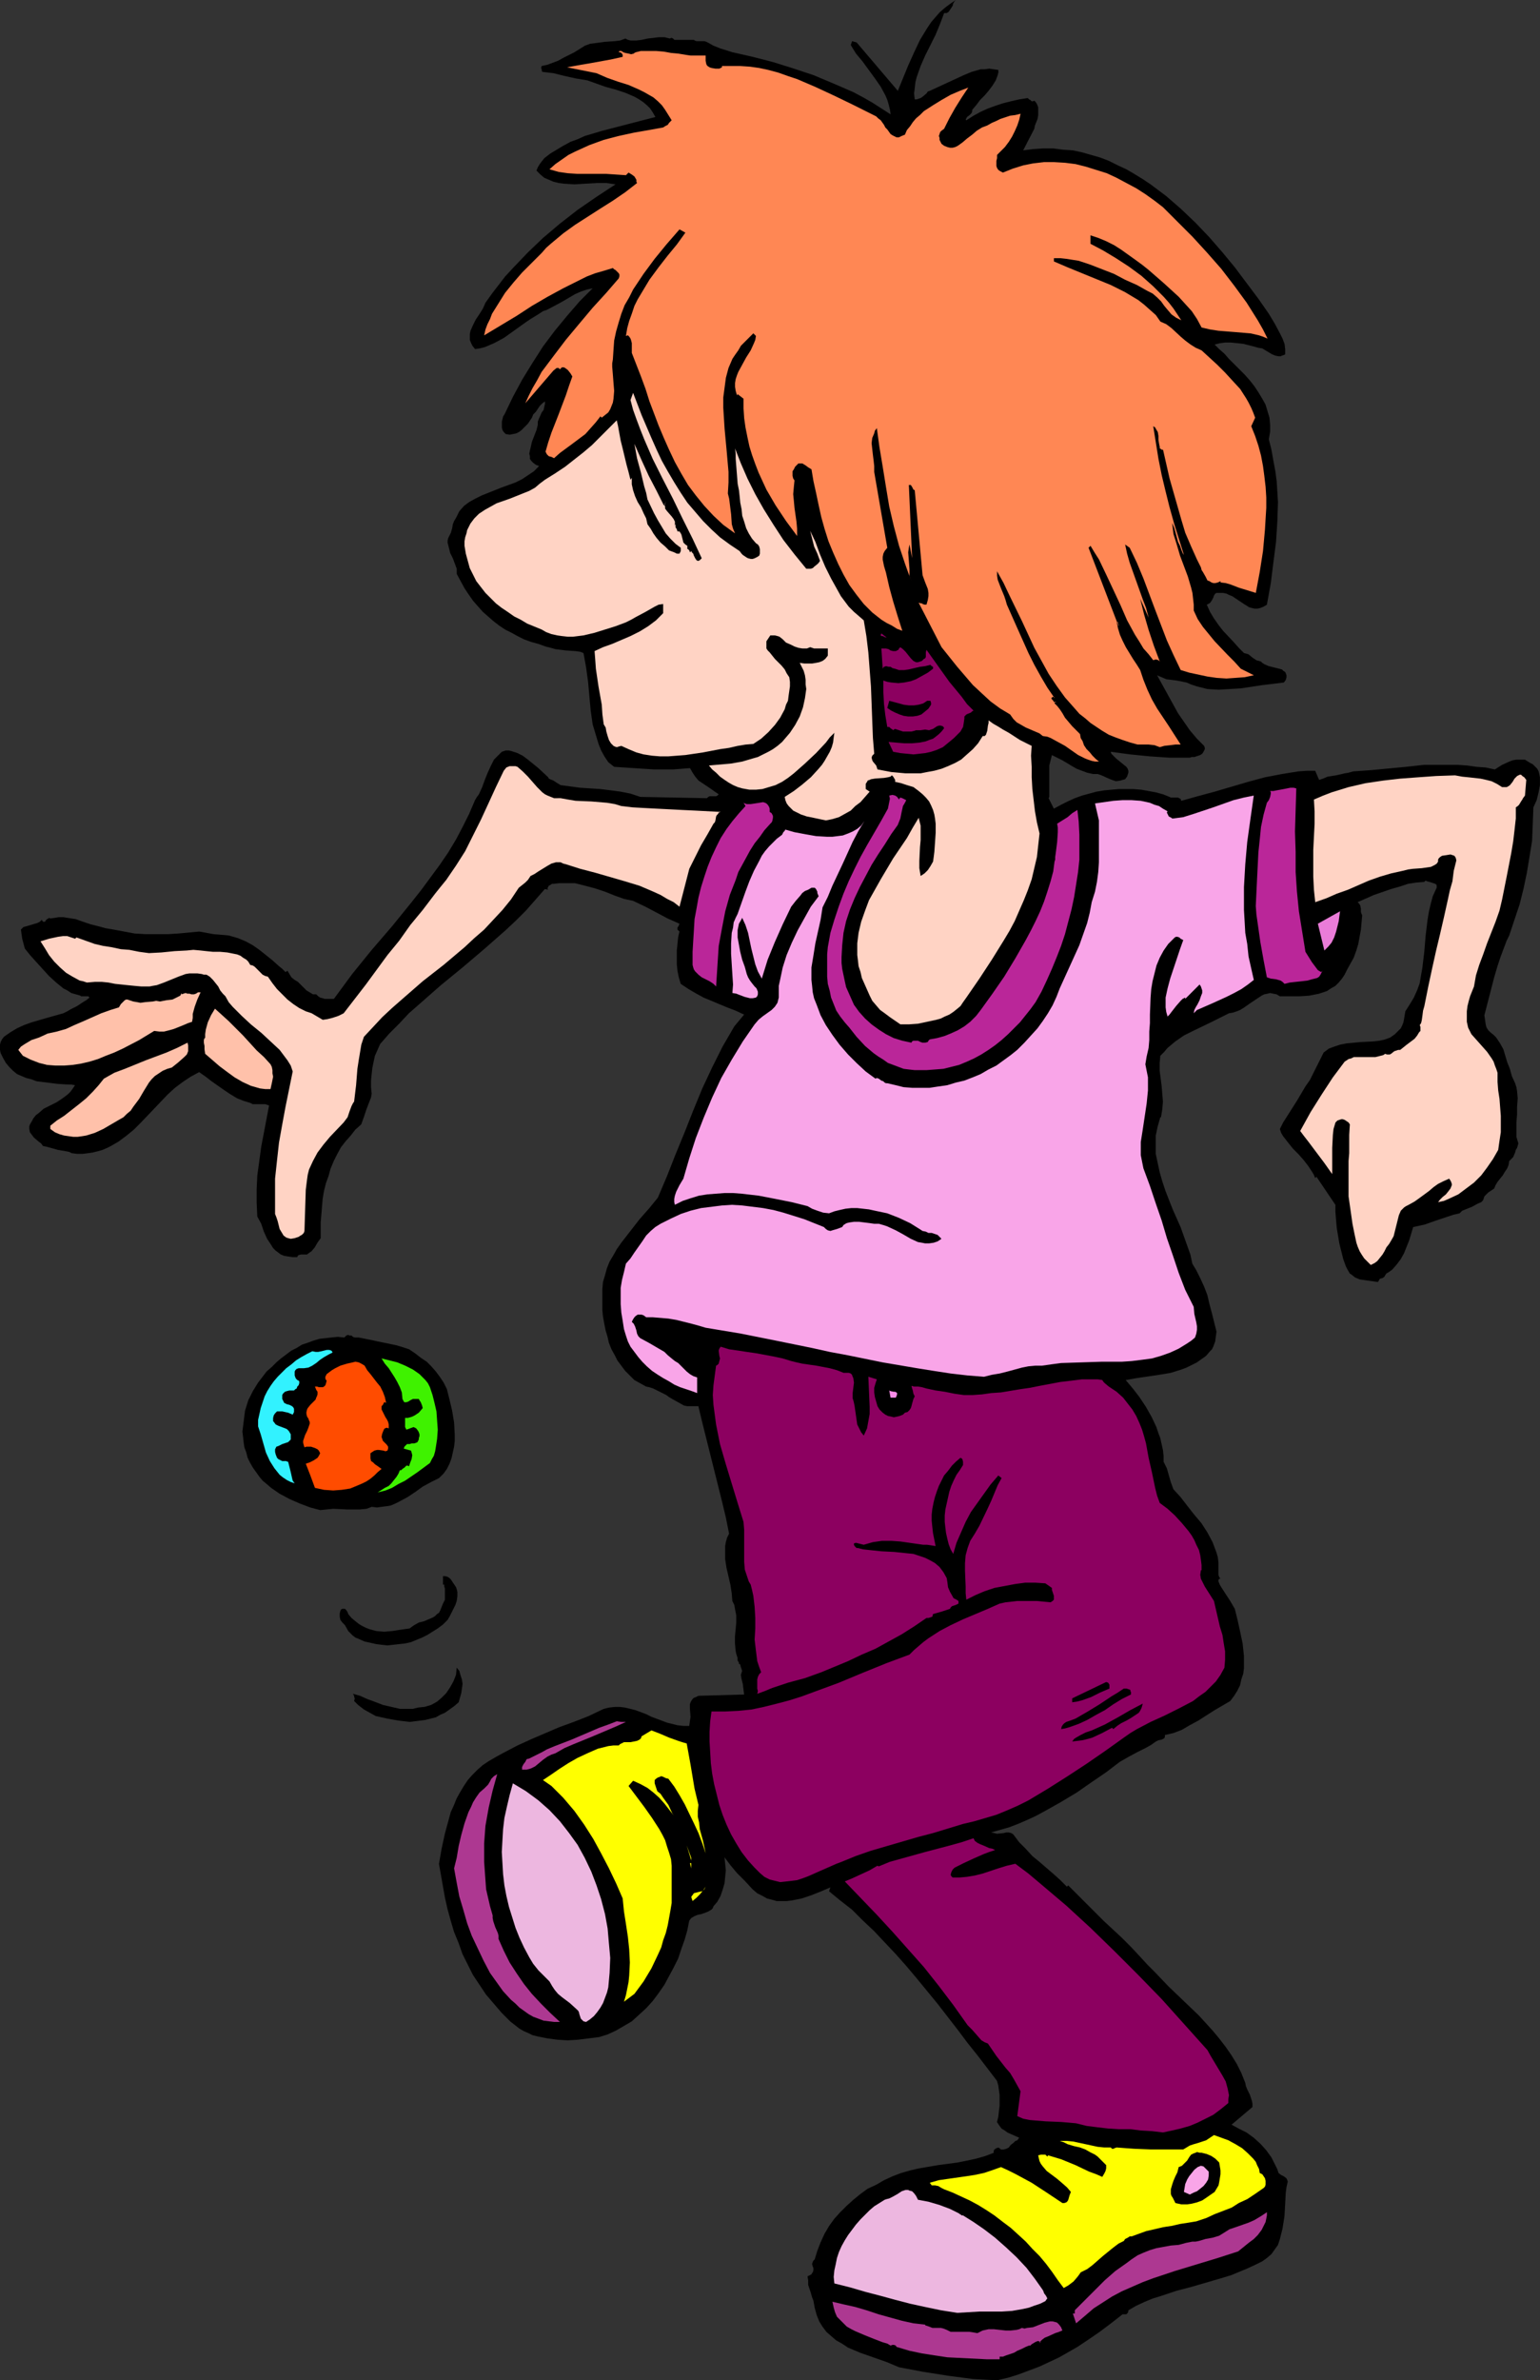 <?xml version="1.0" encoding="UTF-8" standalone="no"?>
<svg
   version="1.0"
   width="100.761mm"
   height="155.668mm"
   id="svg42"
   sodipodi:docname="Kid Playing 24.wmf"
   xmlns:inkscape="http://www.inkscape.org/namespaces/inkscape"
   xmlns:sodipodi="http://sodipodi.sourceforge.net/DTD/sodipodi-0.dtd"
   xmlns="http://www.w3.org/2000/svg"
   xmlns:svg="http://www.w3.org/2000/svg">
  <rect width="100%" height="100%" fill="#333333" stroke="none"/>
  <sodipodi:namedview
     id="namedview42"
     pagecolor="#ffffff"
     bordercolor="#000000"
     borderopacity="0.25"
     inkscape:showpageshadow="2"
     inkscape:pageopacity="0.0"
     inkscape:pagecheckerboard="0"
     inkscape:deskcolor="#d1d1d1"
     inkscape:document-units="mm" />
  <defs
     id="defs1">
    <pattern
       id="WMFhbasepattern"
       patternUnits="userSpaceOnUse"
       width="6"
       height="6"
       x="0"
       y="0" />
  </defs>
  <path
     style="fill:#000000;fill-opacity:1;fill-rule:evenodd;stroke:none"
     d="m 233.474,3.232 -0.969,2.585 -1.131,2.747 -0.646,1.293 -0.646,1.293 -1.293,2.585 -1.131,2.585 -0.969,2.747 -0.323,1.293 -0.162,1.454 -0.162,1.293 0.162,1.454 h 0.485 l 0.485,-0.162 0.485,-0.162 0.485,-0.323 0.969,-0.808 0.323,-0.485 0.485,-0.162 2.1,-0.97 2.1,-0.97 4.201,-1.939 1.939,-0.808 2.262,-0.646 h 0.969 l 1.131,-0.162 1.131,0.162 1.131,0.162 v 0.646 l -0.162,0.646 -0.485,1.293 -0.808,1.293 -0.969,1.293 -0.969,1.131 -1.131,1.131 -0.969,1.293 -0.969,1.131 v 0.323 l -0.162,0.485 -0.485,0.485 -0.646,0.485 -0.323,0.646 0.162,0.162 1.777,-1.131 1.777,-0.97 1.777,-0.808 1.777,-0.646 1.939,-0.646 1.939,-0.485 2.1,-0.485 2.1,-0.323 0.323,0.323 0.323,0.162 0.323,0.323 h 0.323 l 0.323,-0.162 0.323,0.323 0.323,0.485 0.323,0.808 v 0.97 0.97 l -0.162,0.97 -0.646,1.616 -0.162,0.808 -2.747,5.333 2.585,-0.323 2.424,-0.162 h 2.424 l 2.424,0.323 2.424,0.162 2.262,0.485 2.262,0.646 2.262,0.646 2.1,0.808 2.262,1.131 2.1,0.97 1.939,1.131 2.1,1.293 1.939,1.293 1.939,1.454 1.939,1.454 3.716,3.232 3.555,3.393 3.393,3.555 3.231,3.717 3.07,3.717 2.908,3.878 2.908,3.878 2.585,3.717 1.454,2.424 1.293,2.424 0.646,1.293 0.485,1.293 0.162,1.293 v 1.293 l -0.323,0.162 -0.485,0.162 -0.323,0.162 h -0.485 l -0.808,-0.162 -0.808,-0.323 -1.616,-0.97 -0.808,-0.485 -0.969,-0.162 -1.131,-0.323 -1.293,-0.323 -1.293,-0.323 -1.454,-0.162 -1.616,-0.162 h -1.454 l -1.293,0.162 -1.293,0.323 1.131,1.131 1.293,1.131 1.131,1.293 1.293,1.293 2.585,2.585 1.293,1.454 1.131,1.454 0.969,1.454 0.969,1.616 0.808,1.454 0.485,1.616 0.485,1.616 0.162,1.778 v 1.616 l -0.323,1.939 0.646,2.585 0.485,2.747 0.485,2.585 0.323,2.424 0.162,2.585 0.162,2.585 -0.162,4.848 -0.323,5.009 -0.646,5.009 -0.646,5.171 -0.969,5.332 -0.808,0.485 -0.808,0.323 -0.646,0.162 h -0.808 l -0.646,-0.162 -0.646,-0.162 -1.293,-0.808 -1.454,-0.97 -1.454,-0.97 -0.808,-0.323 -0.646,-0.323 -0.808,-0.162 h -0.969 -0.323 -0.323 l -0.323,0.162 -0.323,0.485 -0.162,0.485 -0.323,0.646 -0.323,0.485 -0.323,0.323 -0.646,0.323 0.808,1.778 0.969,1.616 1.131,1.616 1.131,1.454 2.585,2.747 1.293,1.454 1.293,1.293 0.646,0.162 0.485,0.162 0.969,0.808 0.969,0.646 0.646,0.162 0.485,0.162 0.323,0.323 0.485,0.323 1.131,0.485 1.293,0.323 1.293,0.323 0.646,0.162 0.323,0.323 0.485,0.323 0.162,0.323 0.162,0.485 v 0.485 l -0.162,0.646 -0.485,0.646 -2.585,0.323 -2.747,0.323 -5.332,0.808 -2.747,0.162 -2.747,0.162 -2.747,-0.162 -1.293,-0.323 -1.293,-0.323 -1.454,-0.485 -1.131,-0.485 -2.424,-0.485 -2.585,-0.323 -1.131,-0.485 -1.131,-0.485 2.585,4.686 2.585,4.686 1.454,2.101 1.454,2.101 1.777,2.101 1.777,1.778 0.162,0.485 v 0.323 l -0.323,0.646 -0.323,0.485 -0.485,0.323 -1.454,0.485 h -0.646 l -0.485,0.162 h -5.009 l -4.847,-0.323 -4.847,-0.485 -4.847,-0.646 0.162,0.485 0.323,0.323 0.808,0.808 1.777,1.454 0.808,0.646 0.323,0.485 0.162,0.485 v 0.485 l -0.162,0.485 -0.162,0.485 -0.485,0.646 -0.646,0.162 -0.485,0.162 -1.131,0.162 -0.969,-0.323 -0.808,-0.323 -1.777,-0.808 -0.969,-0.323 h -1.131 l -1.454,-0.323 -1.293,-0.485 -1.293,-0.485 -1.131,-0.646 -2.424,-1.454 -1.293,-0.646 -1.293,-0.646 -0.323,1.293 -0.323,1.293 v 2.747 2.585 1.293 1.131 l -0.162,0.323 0.162,0.323 0.323,0.646 0.808,1.616 1.777,-0.97 1.616,-0.808 1.777,-0.808 1.777,-0.646 1.777,-0.485 1.777,-0.485 1.939,-0.323 1.777,-0.162 1.777,-0.162 h 1.939 1.777 l 1.939,0.162 1.777,0.323 1.777,0.323 1.777,0.485 1.616,0.646 0.323,0.162 h 0.485 0.323 0.969 l 0.323,0.162 0.323,0.162 0.162,0.485 4.039,-1.131 4.201,-1.131 8.24,-2.424 4.201,-1.131 4.201,-0.808 4.039,-0.646 2.1,-0.162 h 2.1 l 0.969,2.262 0.969,-0.323 1.131,-0.485 2.1,-0.323 2.1,-0.485 0.969,-0.162 1.131,-0.323 4.524,-0.323 8.563,-0.808 4.362,-0.485 h 4.201 4.362 l 2.262,0.162 2.262,0.323 2.262,0.162 2.262,0.485 1.777,-1.131 1.777,-0.808 0.808,-0.323 0.969,-0.162 h 0.969 1.131 l 1.293,0.808 0.646,0.323 0.646,0.646 0.485,0.485 0.323,0.646 0.162,0.646 0.162,0.808 v 0.97 0.97 l -0.323,1.778 -0.485,1.939 -0.808,1.778 -0.162,4.201 -0.162,4.04 -0.646,4.04 -0.646,3.878 -0.808,3.878 -0.969,3.878 -1.293,3.878 -1.293,3.878 -0.646,1.293 -0.485,1.293 -0.969,2.585 -0.808,2.424 -0.808,2.747 -2.424,9.372 0.162,1.131 0.162,1.131 0.162,0.646 0.162,0.323 0.323,0.485 0.485,0.485 0.808,0.646 0.646,0.646 0.969,1.454 0.808,1.454 0.485,1.616 0.485,1.616 0.646,1.616 0.485,1.778 0.808,1.778 0.323,0.97 0.162,0.97 0.162,1.778 -0.162,2.101 v 1.939 l -0.162,1.939 v 1.778 1.778 l 0.485,1.616 -0.323,1.131 -0.323,0.485 -0.162,0.646 -0.485,1.131 -0.485,0.485 -0.485,0.485 -0.162,0.97 -0.323,0.808 -0.646,0.97 -0.485,0.808 -0.646,0.808 -0.646,0.808 -0.485,0.808 -0.323,0.808 -0.969,0.646 -0.485,0.323 -0.323,0.323 -0.646,0.646 -0.162,0.485 -0.162,0.485 -0.485,0.485 -0.808,0.323 -1.454,0.808 -1.616,0.646 -0.808,0.323 -0.646,0.646 -1.454,0.323 -1.454,0.485 -2.908,0.97 -2.747,0.97 -1.454,0.323 -1.454,0.323 -0.969,3.232 -0.646,1.616 -0.646,1.616 -0.808,1.454 -0.969,1.293 -1.131,1.293 -0.646,0.485 -0.808,0.485 -0.323,0.485 -0.162,0.323 -0.485,0.323 -0.646,0.162 -0.162,0.323 -0.323,0.485 -2.262,-0.323 -1.131,-0.162 -1.131,-0.162 -1.131,-0.485 -0.808,-0.646 -0.485,-0.323 -0.646,-1.131 -0.323,-0.646 -0.646,-1.778 -0.485,-1.939 -0.485,-1.939 -0.323,-1.939 -0.323,-1.939 -0.162,-1.939 -0.162,-1.939 v -1.778 l -4.686,-6.948 -0.323,0.323 -0.323,-0.808 -0.485,-0.808 -0.969,-1.454 -1.131,-1.454 -1.293,-1.454 -1.293,-1.293 -1.293,-1.616 -1.131,-1.454 -0.485,-0.808 -0.323,-0.97 0.808,-1.616 1.131,-1.778 2.262,-3.555 2.1,-3.555 1.131,-1.616 0.808,-1.616 2.585,-5.171 1.293,-0.97 1.293,-0.485 1.454,-0.485 1.616,-0.323 3.393,-0.323 3.231,-0.162 1.454,-0.162 1.454,-0.323 1.293,-0.485 1.131,-0.808 0.485,-0.485 0.485,-0.485 0.485,-0.485 0.323,-0.646 0.323,-0.808 0.162,-0.808 0.162,-0.97 0.162,-0.97 1.131,-1.778 0.969,-1.616 0.808,-1.778 0.646,-1.778 0.323,-1.939 0.323,-1.778 0.485,-4.04 0.323,-3.878 0.485,-4.04 0.323,-1.939 0.485,-2.101 0.485,-1.778 0.808,-1.778 0.162,-0.323 v -0.323 -0.323 l -0.323,-0.323 -0.485,-0.162 -0.485,-0.162 -1.131,-0.323 -0.323,-0.162 -0.323,0.323 -1.939,0.162 -2.1,0.323 -1.939,0.646 -2.262,0.646 -4.201,1.454 -4.039,1.778 0.323,0.323 0.323,0.485 0.162,0.808 v 0.808 l 0.162,0.485 0.162,0.323 -0.323,3.555 -0.323,1.778 -0.323,1.778 -0.485,1.616 -0.646,1.778 -0.808,1.454 -0.808,1.454 -0.646,1.293 -0.646,0.97 -0.808,0.97 -0.808,0.808 -1.131,0.646 -0.969,0.646 -0.969,0.323 -0.969,0.323 -2.424,0.485 -2.424,0.162 h -2.424 -2.424 l -0.808,-0.485 -0.808,-0.162 -0.808,-0.162 -0.646,0.162 -0.808,0.162 -0.646,0.323 -1.454,0.97 -1.454,0.97 -1.616,1.131 -0.808,0.485 -0.808,0.323 -0.969,0.323 -0.969,0.162 -2.262,1.131 -2.262,1.131 -4.362,2.101 -2.262,1.131 -2.1,1.454 -1.939,1.616 -0.808,0.97 -0.969,0.97 -0.162,1.778 v 1.939 l 0.485,3.717 0.162,1.939 0.162,1.939 -0.162,1.939 -0.323,1.939 h -0.162 l -0.646,2.262 -0.485,2.262 v 2.262 2.262 l 0.485,2.262 0.485,2.262 0.646,2.262 0.808,2.424 1.777,4.525 1.939,4.363 1.616,4.525 0.808,2.262 0.485,2.262 0.485,0.808 0.485,0.808 0.969,1.939 0.969,2.101 0.808,2.101 0.485,2.101 0.646,2.424 1.131,4.525 -0.162,1.131 -0.162,1.293 -0.485,1.293 -0.323,0.646 -0.485,0.485 -0.969,1.131 -1.131,0.808 -1.131,0.808 -1.293,0.646 -1.293,0.646 -1.293,0.485 -2.585,0.808 -2.908,0.485 -5.494,0.808 -2.747,0.485 1.777,2.101 1.616,2.101 1.616,2.424 1.454,2.585 1.131,2.424 0.485,1.454 0.485,1.293 0.323,1.454 0.323,1.454 0.162,1.454 v 1.454 l 0.808,1.616 0.969,3.393 0.646,1.778 1.777,1.939 1.616,2.101 1.777,2.262 1.777,2.101 1.454,2.262 1.293,2.424 0.485,1.293 0.485,1.293 0.323,1.131 0.162,1.293 v 1.454 0.646 0.97 l 0.162,0.485 0.323,0.485 h -0.162 -0.162 l -0.162,0.323 v 0.323 l 0.323,0.808 0.485,0.808 2.1,3.232 1.131,1.939 0.646,2.585 0.646,2.909 0.646,3.07 0.323,3.07 v 1.454 1.616 l -0.162,1.293 -0.485,1.454 -0.323,1.454 -0.646,1.293 -0.808,1.293 -0.969,1.293 -1.939,1.131 -1.939,1.131 -4.039,2.585 -2.1,1.131 -1.939,1.131 -2.1,0.808 -2.1,0.485 v 0.485 l -0.162,0.323 -0.323,0.162 -0.323,0.162 -0.808,0.162 -0.646,0.323 -1.131,0.808 -1.131,0.646 -2.262,1.131 -2.1,1.131 -1.131,0.646 -1.131,0.646 -3.393,2.585 -3.555,2.424 -3.716,2.585 -4.039,2.424 -4.039,2.262 -2.1,1.131 -2.1,0.97 -2.262,0.97 -2.1,0.808 -2.262,0.646 -2.262,0.646 0.808,0.162 0.646,0.162 1.616,-0.162 0.646,-0.162 h 0.646 l 0.646,0.162 0.485,0.323 1.454,1.939 1.616,1.616 1.616,1.778 1.777,1.454 3.555,3.07 1.616,1.454 1.616,1.616 0.323,-0.323 2.262,2.262 2.1,2.101 4.362,4.363 4.524,4.201 2.262,2.262 2.262,2.424 1.777,1.939 1.777,1.778 3.555,3.717 7.432,7.11 3.393,3.717 1.616,1.939 1.616,2.101 1.454,2.101 1.293,2.101 1.131,2.262 0.969,2.424 0.162,0.808 0.323,0.808 0.646,1.293 0.485,1.454 0.162,0.808 v 0.808 l -5.17,4.363 1.777,0.97 1.939,0.97 1.777,1.293 1.616,1.454 1.454,1.616 1.293,1.778 0.969,1.939 0.485,0.97 0.323,0.97 0.646,0.485 0.646,0.323 0.646,0.485 0.162,0.323 0.162,0.485 -0.323,1.454 -0.162,1.293 -0.162,2.909 -0.162,2.909 -0.485,3.07 -0.323,1.293 -0.323,1.293 -0.485,1.454 -0.808,1.131 -0.808,1.131 -1.131,0.97 -1.131,0.808 -1.616,0.808 -2.1,0.97 -1.939,0.808 -1.939,0.808 -2.1,0.646 -3.878,1.131 -3.878,1.131 -3.716,0.97 -3.878,1.293 -2.1,0.646 -1.939,0.808 -2.1,0.97 -1.939,1.131 v 0.323 l -0.162,0.323 -0.162,0.162 -0.162,0.162 h -0.323 -0.646 l -0.162,0.162 -1.454,1.131 -1.454,1.131 -2.585,1.939 -2.585,1.778 -1.454,0.97 -1.454,0.97 -4.524,2.585 -4.847,2.262 -2.585,0.97 -2.585,0.97 -2.585,0.808 -2.747,0.646 -2.908,-0.162 -3.07,-0.162 -6.14,-0.808 -6.14,-0.97 -5.978,-1.131 -3.07,-1.293 -3.231,-1.131 -3.231,-1.131 -3.07,-1.293 -1.454,-0.97 -1.454,-0.808 -1.131,-0.97 -1.293,-1.131 -0.969,-1.293 -0.808,-1.293 -0.646,-1.616 -0.485,-1.778 -0.323,-1.778 -0.323,-0.808 -0.323,-1.131 -0.646,-1.939 v -1.131 l -0.162,-0.97 0.646,-0.323 0.323,-0.162 0.162,-0.323 0.162,-0.162 0.162,-0.485 v -0.646 l -0.162,-0.323 -0.162,-0.646 0.162,-0.485 0.162,-0.323 0.323,-0.323 0.646,-2.101 0.808,-2.101 0.969,-2.101 1.131,-1.939 1.293,-1.778 1.454,-1.616 1.616,-1.616 1.616,-1.454 1.777,-1.454 1.777,-1.293 2.1,-0.97 1.939,-1.131 2.1,-0.97 2.1,-0.808 2.262,-0.646 2.1,-0.485 4.686,-0.808 4.847,-0.646 2.424,-0.485 2.262,-0.485 2.262,-0.646 2.1,-0.808 v -0.485 l 0.162,-0.323 0.485,-0.323 0.485,-0.162 0.323,0.162 0.323,0.323 h 0.485 0.162 l 0.646,-0.162 0.646,-0.323 0.485,-0.646 0.646,-0.485 0.485,-0.485 0.485,-0.162 0.485,-0.646 -1.454,-0.646 -1.454,-0.646 -0.646,-0.485 -0.808,-0.485 -0.485,-0.646 -0.646,-0.97 0.323,-1.293 0.162,-1.454 0.162,-1.293 v -2.585 l -0.323,-2.424 -0.323,-1.131 -4.686,-6.14 -2.585,-3.232 -2.424,-3.232 -5.009,-6.464 -5.17,-6.302 -2.585,-3.07 -2.585,-2.909 -2.747,-2.909 -2.585,-2.747 -2.908,-2.747 -2.585,-2.585 -2.908,-2.262 -2.747,-2.262 0.323,-0.97 -2.262,0.97 -2.424,0.97 -2.424,0.808 -2.424,0.485 -1.293,0.162 h -1.131 -1.293 l -1.131,-0.323 -1.293,-0.323 -1.131,-0.646 -1.293,-0.646 -1.131,-0.97 -1.939,-2.101 -1.939,-1.939 -1.616,-1.939 -1.454,-1.939 0.162,1.616 0.162,1.616 -0.162,1.616 -0.162,1.616 -0.485,1.616 -0.485,1.454 -0.808,1.454 -0.969,1.131 -0.162,0.485 -0.323,0.323 -0.808,0.485 -0.808,0.323 -0.969,0.323 -0.808,0.162 -0.808,0.323 -0.808,0.485 -0.485,0.646 -0.485,2.424 -0.646,2.262 -0.808,2.262 -0.808,2.424 -1.131,2.262 -1.131,2.101 -1.131,2.101 -1.454,2.101 -1.454,1.939 -1.616,1.778 -1.777,1.616 -1.777,1.616 -1.939,1.131 -1.939,1.131 -2.1,0.97 -2.1,0.646 -2.585,0.323 -2.585,0.323 -2.585,0.162 -2.585,-0.162 -2.424,-0.323 -2.424,-0.485 -1.293,-0.323 -0.969,-0.485 -1.131,-0.485 -1.131,-0.646 -2.262,-1.778 -2.1,-2.101 -1.939,-2.262 -1.939,-2.262 -1.616,-2.424 -1.616,-2.424 -1.293,-2.585 -1.293,-2.585 -0.969,-2.747 -1.131,-2.747 -0.808,-2.747 -0.808,-2.909 -0.646,-2.909 -0.485,-2.747 -0.485,-2.747 -0.485,-2.747 0.646,-3.717 0.808,-3.717 0.969,-3.555 0.485,-1.778 0.808,-1.778 0.646,-1.616 0.808,-1.454 0.969,-1.616 0.969,-1.454 1.131,-1.293 1.293,-1.293 1.293,-1.131 1.454,-0.97 1.939,-1.131 1.777,-0.97 3.393,-1.778 3.555,-1.616 3.393,-1.454 3.393,-1.454 3.555,-1.293 3.716,-1.454 3.716,-1.778 1.293,-0.323 1.454,-0.162 h 1.293 l 1.293,0.162 1.293,0.323 1.293,0.323 2.585,0.97 1.293,0.646 1.293,0.485 2.585,0.97 1.293,0.323 1.293,0.323 1.454,0.162 h 1.454 l 0.162,-1.131 0.162,-1.131 -0.162,-2.101 v -0.97 l 0.162,-0.485 0.162,-0.323 0.323,-0.485 0.323,-0.323 0.485,-0.162 0.646,-0.323 11.31,-0.323 -0.162,-1.293 -0.162,-1.293 -0.323,-1.293 -0.162,-0.97 0.162,-0.485 0.162,-0.485 -0.162,-0.485 -0.162,-0.485 -0.162,-0.646 -0.323,-0.162 v -0.323 l -0.323,-0.485 v -0.646 l -0.323,-0.97 -0.162,-0.808 -0.162,-1.778 v -1.778 l 0.323,-3.393 v -1.778 l -0.323,-1.616 -0.162,-0.97 -0.485,-0.97 -0.162,-1.939 -0.323,-2.101 -0.485,-2.101 -0.485,-2.101 -0.323,-2.101 v -2.101 -1.131 l 0.162,-0.97 0.323,-1.131 0.485,-0.97 -0.808,-4.04 -0.969,-4.04 -1.939,-7.756 -1.939,-7.756 -0.969,-3.878 -0.969,-4.04 h -0.969 -0.808 -0.969 l -0.808,-0.162 -1.454,-0.808 -1.454,-0.808 -0.808,-0.485 -0.646,-0.485 -1.616,-0.808 -1.616,-0.808 -0.969,-0.323 -0.808,-0.162 -1.454,-0.808 -1.454,-0.808 -1.131,-1.131 -1.131,-1.131 -0.969,-1.293 -0.969,-1.293 -0.646,-1.293 -0.808,-1.454 -0.646,-1.616 -0.323,-1.454 -0.485,-1.616 -0.323,-1.616 -0.323,-1.778 -0.162,-1.616 v -3.393 -1.778 l 0.162,-1.778 0.485,-1.616 0.485,-1.778 0.646,-1.616 0.969,-1.616 0.808,-1.454 1.131,-1.616 2.262,-2.909 2.262,-2.909 2.424,-2.747 2.1,-2.585 2.262,-5.333 2.1,-5.333 2.262,-5.494 2.1,-5.333 2.262,-5.494 2.424,-5.171 2.585,-5.171 2.908,-5.009 2.424,-2.909 -2.1,-0.97 -2.1,-0.808 -1.939,-0.808 -3.878,-1.616 -1.777,-0.97 -1.939,-1.131 -1.939,-1.293 -0.485,-1.616 -0.323,-1.616 -0.162,-1.616 v -1.778 -1.616 l 0.162,-1.616 0.162,-1.616 0.323,-1.454 -0.323,-0.323 -0.162,-0.162 v -0.323 -0.162 l 0.323,-0.485 0.162,-0.485 -2.908,-1.293 -2.747,-1.454 -2.747,-1.454 -3.07,-1.454 -2.262,-0.485 -2.262,-0.808 -2.424,-0.97 -2.424,-0.808 -2.424,-0.646 -2.585,-0.646 h -1.293 -1.293 -1.293 l -1.293,0.162 h -0.162 -0.323 l -0.485,0.323 -0.323,0.162 -0.162,0.323 -0.162,0.323 0.162,0.323 -0.808,-0.162 -2.262,2.585 -2.424,2.747 -2.424,2.424 -2.585,2.424 -5.332,4.686 -5.332,4.525 -5.332,4.363 -5.332,4.686 -2.585,2.262 -2.424,2.585 -2.424,2.424 -2.262,2.585 -0.646,1.454 -0.646,1.454 -0.323,1.454 -0.323,1.616 -0.162,1.454 -0.162,1.616 v 1.616 l 0.162,1.616 -0.162,0.97 -0.323,0.808 -0.808,2.101 -0.646,1.939 -0.646,1.778 -1.454,1.293 -1.131,1.454 -1.293,1.454 -1.131,1.454 -0.969,1.778 -0.808,1.616 -0.808,1.939 -0.485,1.778 -0.646,1.778 -0.485,1.939 -0.323,1.939 -0.162,1.939 -0.162,1.939 -0.162,1.939 v 1.939 1.939 l -0.808,1.131 -0.646,1.131 -0.808,0.97 -0.485,0.323 -0.646,0.485 h -0.646 -0.808 l -0.646,0.162 -0.162,0.162 -0.162,0.323 h -1.131 l -1.131,-0.162 -0.969,-0.162 -0.808,-0.323 -0.646,-0.485 -0.646,-0.485 -0.646,-0.646 -0.485,-0.808 -0.969,-1.454 -0.808,-1.778 -0.646,-1.939 -0.969,-1.778 -0.162,-3.393 v -3.393 l 0.162,-3.393 0.485,-3.555 0.485,-3.555 0.646,-3.393 0.646,-3.393 0.646,-3.393 -0.485,-0.162 -0.485,-0.162 h -2.424 -0.646 l -0.646,-0.323 -1.616,-0.485 -1.616,-0.646 -1.616,-0.97 -1.454,-0.97 -3.231,-2.262 -1.454,-1.131 -1.616,-1.131 -2.1,1.131 -1.939,1.293 -1.939,1.454 -1.777,1.616 -3.231,3.393 -3.393,3.555 -1.777,1.778 -1.777,1.454 -1.939,1.454 -1.939,1.131 -0.969,0.485 -1.131,0.485 -1.131,0.323 -1.293,0.323 -1.131,0.162 -1.293,0.162 h -1.454 l -1.293,-0.162 -0.646,-0.323 -0.808,-0.162 -1.939,-0.323 -1.131,-0.323 -1.777,-0.485 -0.808,-0.162 -0.485,-0.646 -0.646,-0.485 -1.131,-0.97 -0.485,-0.646 -0.485,-0.646 -0.162,-0.808 v -0.646 l 0.162,-0.485 0.485,-0.808 0.323,-0.646 0.646,-0.808 0.646,-0.485 1.293,-1.131 1.616,-0.808 1.616,-0.808 1.454,-0.97 1.293,-0.97 0.646,-0.646 0.485,-0.646 0.646,-0.97 -0.969,-0.162 H 16.48 L 14.218,267.918 11.633,267.595 9.048,267.272 7.756,266.787 6.463,266.464 5.332,265.979 4.201,265.494 3.231,264.686 2.262,263.717 1.454,262.747 0.808,261.616 0.162,260.323 0,259.515 v -0.646 -0.646 l 0.162,-0.646 0.323,-0.646 0.485,-0.646 1.616,-1.131 1.616,-0.97 1.777,-0.808 1.777,-0.646 3.878,-1.131 4.039,-1.131 0.969,-0.485 0.808,-0.485 1.616,-0.808 1.454,-0.97 0.808,-0.485 0.808,-0.646 -0.323,-0.323 H 21.651 21.005 20.358 20.035 l -0.162,-0.162 -1.131,-0.323 -1.131,-0.323 -0.969,-0.646 -0.969,-0.485 -1.777,-1.454 -1.777,-1.616 -1.616,-1.778 -1.616,-1.778 -1.454,-1.616 -1.293,-1.616 -0.646,-2.424 -0.323,-2.262 0.646,-0.646 0.646,-0.162 2.747,-0.808 0.646,-0.323 0.485,-0.485 0.162,0.323 0.162,0.162 h 0.162 0.323 l 0.162,-0.323 0.323,-0.323 0.323,-0.162 0.162,-0.162 0.323,0.162 1.131,-0.162 0.969,-0.162 h 1.131 l 0.969,0.162 2.1,0.323 1.777,0.646 1.939,0.646 1.939,0.485 1.777,0.485 1.939,0.323 2.585,0.485 2.585,0.485 2.747,0.162 h 2.747 2.747 l 2.585,-0.162 5.17,-0.485 1.777,0.323 1.777,0.323 1.939,0.162 1.777,0.162 1.131,0.323 1.131,0.323 1.939,0.808 1.777,0.97 1.616,1.131 1.616,1.293 1.616,1.293 1.616,1.454 0.808,0.646 0.808,0.808 0.485,-0.323 0.969,1.616 0.808,0.646 0.808,0.485 0.808,0.808 0.646,0.646 0.646,0.646 0.808,0.485 0.808,0.485 h 0.808 l 0.485,0.485 0.485,0.323 0.646,0.162 0.485,0.162 h 1.293 0.969 l 2.262,-3.07 2.262,-3.07 4.847,-5.979 5.009,-5.817 4.847,-5.979 2.424,-3.07 2.262,-3.07 2.262,-3.07 2.1,-3.07 1.939,-3.232 1.616,-3.07 1.616,-3.232 1.454,-3.393 0.485,-0.808 0.485,-0.646 0.808,-1.778 0.646,-1.778 0.323,-0.808 0.323,-0.808 0.808,-1.778 0.808,-1.616 0.646,-0.646 0.646,-0.646 0.646,-0.646 0.969,-0.323 h 0.808 l 0.646,0.162 1.454,0.485 1.293,0.646 1.293,0.97 2.585,2.101 2.424,2.262 0.162,0.323 0.323,0.162 0.808,0.323 0.485,0.323 0.485,0.323 0.808,0.485 2.424,0.323 2.424,0.323 5.009,0.323 2.585,0.323 2.424,0.323 2.424,0.485 2.424,0.808 16.48,0.323 0.323,-0.323 0.323,-0.162 h 1.616 l 0.323,-0.162 0.323,-0.323 -0.969,-0.646 -1.131,-0.808 -0.969,-0.646 -0.969,-0.646 -0.969,-0.646 -0.808,-0.97 -0.646,-0.97 -0.646,-1.131 -2.1,0.162 -2.1,0.162 h -2.424 -2.262 l -5.009,-0.323 -4.847,-0.323 -1.454,-1.131 -0.969,-1.454 -0.808,-1.454 -0.646,-1.616 -0.485,-1.616 -0.485,-1.616 -0.485,-1.616 -0.485,-3.393 -0.323,-3.555 -0.323,-3.555 -0.485,-3.555 -0.646,-3.555 -0.808,-0.323 -1.131,-0.162 -2.424,-0.162 -2.585,-0.323 -1.131,-0.323 -1.293,-0.323 -1.777,-0.646 -1.777,-0.485 -1.777,-0.646 -1.616,-0.808 -1.454,-0.808 -1.616,-0.808 -1.454,-0.97 -1.454,-1.131 -1.293,-1.131 -1.293,-1.131 -1.293,-1.454 -1.131,-1.293 -1.131,-1.616 -0.969,-1.454 -0.969,-1.778 -0.969,-1.778 v -0.646 -0.646 l -0.485,-1.293 -0.485,-1.293 -0.646,-1.293 -0.323,-1.293 -0.323,-1.293 v -0.485 l 0.162,-0.646 0.323,-0.646 0.323,-0.646 0.323,-1.131 0.162,-0.97 0.323,-0.808 0.485,-0.808 0.808,-1.616 1.131,-1.293 1.293,-0.97 1.454,-0.808 1.616,-0.808 1.616,-0.646 3.231,-1.293 3.555,-1.293 1.616,-0.808 1.454,-0.97 1.454,-0.97 1.293,-1.293 -0.808,-0.323 -0.646,-0.485 -0.485,-0.485 -0.323,-0.485 v -0.646 l -0.162,-0.646 0.162,-0.808 0.162,-0.646 0.323,-1.454 1.131,-2.909 0.162,-0.646 0.162,-0.646 v -0.808 l 0.323,-0.808 0.646,-1.454 0.485,-0.646 0.162,-0.808 0.162,-0.646 v -0.646 l -0.646,0.485 -0.646,0.646 -0.969,1.454 -0.646,0.646 -0.323,0.808 -0.969,1.454 -1.131,1.131 -0.485,0.485 -0.646,0.485 -0.646,0.323 -0.808,0.162 -0.808,0.162 -0.969,-0.162 -0.485,-0.485 -0.323,-0.485 -0.162,-0.646 v -0.808 -0.646 l 0.162,-0.646 0.162,-0.646 0.323,-0.485 2.1,-4.363 2.262,-4.201 2.585,-4.201 2.585,-4.04 2.908,-3.878 3.07,-3.717 3.07,-3.555 1.616,-1.616 1.616,-1.616 -1.454,0.323 -1.454,0.485 -1.454,0.646 -2.747,1.616 -1.454,0.808 -2.747,1.454 -0.969,0.323 -0.969,0.646 -2.1,1.293 -0.969,0.646 -1.131,0.808 -2.262,1.616 -2.262,1.616 -2.424,1.293 -1.131,0.485 -1.131,0.485 -1.293,0.323 -1.131,0.162 -0.646,-0.808 -0.323,-0.646 -0.323,-0.808 v -0.808 -0.646 l 0.162,-0.808 0.646,-1.454 0.646,-1.293 0.969,-1.454 0.808,-1.293 0.646,-1.454 1.616,-2.262 1.616,-2.101 1.616,-2.101 1.939,-2.101 3.716,-3.878 3.716,-3.555 4.201,-3.555 4.362,-3.393 4.686,-3.232 4.686,-3.07 -1.131,-0.162 -1.131,-0.162 h -2.424 l -2.747,0.162 -2.747,0.162 -2.585,-0.162 -1.293,-0.162 -1.293,-0.323 -1.131,-0.485 -1.131,-0.485 -0.969,-0.808 -0.969,-0.97 0.323,-0.808 0.485,-0.808 0.485,-0.646 0.646,-0.808 1.454,-1.131 1.616,-0.97 1.616,-0.97 1.777,-0.97 1.777,-0.646 1.777,-0.808 4.362,-1.293 4.362,-1.131 4.362,-1.131 4.362,-1.131 -0.646,-1.131 -0.646,-0.97 -0.808,-0.808 -0.969,-0.808 -0.969,-0.646 -1.131,-0.646 -2.262,-0.97 -2.424,-0.808 -2.424,-0.646 -2.262,-0.808 -2.262,-0.808 -2.908,-0.485 -2.908,-0.646 -2.585,-0.646 -2.747,-0.323 -0.162,-0.323 v -0.323 l -0.162,-0.323 0.162,-0.485 1.454,-0.323 1.293,-0.485 1.293,-0.485 1.454,-0.808 2.585,-1.293 2.585,-1.616 1.293,-0.485 1.293,-0.162 2.424,-0.323 2.424,-0.162 1.293,-0.162 1.293,-0.485 0.646,0.323 0.646,0.162 h 1.454 l 1.293,-0.162 1.454,-0.323 1.454,-0.162 1.293,-0.162 h 1.454 l 0.646,0.162 0.646,0.162 0.323,-0.162 h 0.162 l 0.323,0.162 0.323,0.323 h 0.162 0.162 4.524 l 0.162,0.162 0.485,0.162 h 0.969 0.969 l 0.485,0.162 0.323,0.162 1.454,0.808 1.616,0.646 3.07,0.97 5.009,1.131 5.009,1.293 5.17,1.616 4.847,1.616 5.009,2.101 4.847,2.101 2.424,1.293 2.262,1.293 2.262,1.454 2.262,1.454 -0.162,-1.131 -0.323,-1.293 -0.323,-1.131 -0.485,-1.131 -1.131,-2.101 -1.454,-2.101 -3.07,-4.201 -1.616,-1.939 -1.293,-2.101 0.323,-0.97 1.131,0.323 10.179,11.958 2.585,-6.302 1.454,-3.232 1.454,-3.07 1.777,-2.909 0.969,-1.454 0.969,-1.131 1.131,-1.293 1.293,-1.131 1.293,-0.97 L 236.382,0 l -0.323,0.323 -0.323,0.485 -0.162,0.646 -0.323,0.485 -0.323,0.485 -0.323,0.485 -0.485,0.323 z"
     id="path1" />
  <path
     style="fill:#ff8754;fill-opacity:1;fill-rule:evenodd;stroke:none"
     d="m 174.499,13.735 v 0.485 0.808 l 0.162,0.808 0.162,0.323 0.162,0.162 0.485,0.323 0.485,0.162 0.969,0.162 h 0.969 l 0.323,-0.162 0.323,-0.162 v -0.323 h 2.262 2.262 l 2.424,0.162 2.262,0.323 2.262,0.485 2.424,0.646 2.262,0.808 2.424,0.808 4.524,1.939 4.524,2.101 4.686,2.262 4.524,2.262 0.646,0.323 0.646,0.323 0.485,0.485 0.646,0.485 0.808,1.131 0.323,0.646 0.485,0.485 0.808,1.131 0.485,0.323 0.323,0.162 0.646,0.323 h 0.646 l 0.646,-0.323 0.808,-0.323 0.485,-1.131 0.808,-0.97 0.646,-0.97 0.808,-0.97 0.969,-0.808 0.969,-0.97 2.262,-1.454 2.1,-1.293 2.262,-1.293 2.262,-0.97 2.1,-0.808 -1.616,2.424 -1.616,2.585 -1.454,2.585 -1.293,2.585 -0.646,0.485 -0.323,0.323 -0.162,0.485 -0.162,0.485 0.162,0.485 v 0.485 l 0.485,0.97 0.646,0.485 0.808,0.323 0.646,0.162 h 0.646 l 0.646,-0.162 0.646,-0.323 1.131,-0.808 1.131,-0.97 1.293,-0.97 1.131,-0.97 1.293,-0.808 1.293,-0.485 1.131,-0.646 1.131,-0.485 0.969,-0.485 2.424,-0.808 1.293,-0.162 1.293,-0.323 -0.323,1.454 -0.485,1.454 -0.646,1.454 -0.646,1.293 -0.808,1.293 -0.969,1.293 -0.969,0.97 -0.969,0.97 v 0.808 l -0.162,0.646 v 0.646 0.646 l 0.162,0.485 0.323,0.485 0.485,0.323 0.646,0.323 2.424,-0.97 2.585,-0.808 2.424,-0.485 2.747,-0.323 h 2.424 l 2.747,0.162 2.585,0.323 2.585,0.646 2.585,0.808 2.585,0.808 2.424,1.131 2.424,1.293 2.424,1.293 2.262,1.454 2.262,1.616 2.1,1.616 3.716,3.717 3.555,3.555 3.555,3.878 3.555,4.04 3.231,4.201 3.07,4.201 2.747,4.363 1.293,2.262 1.131,2.262 -1.131,-0.485 -0.969,-0.323 -2.1,-0.485 -1.939,-0.162 -1.939,-0.162 -4.039,-0.323 -2.1,-0.323 -2.1,-0.485 -1.131,-2.101 -1.293,-1.939 -1.616,-1.778 -1.616,-1.778 -3.716,-3.393 -3.716,-3.232 -1.616,-1.293 -1.777,-1.293 -3.393,-2.424 -1.777,-1.131 -1.939,-0.97 -1.939,-0.808 -1.939,-0.646 v 2.101 l 3.07,1.616 3.231,1.939 3.231,2.101 3.07,2.262 2.908,2.585 2.585,2.585 1.293,1.454 1.131,1.454 0.969,1.454 0.969,1.454 -0.646,-0.323 -0.646,-0.323 -1.131,-0.808 -0.969,-1.131 -0.808,-0.97 -0.808,-1.131 -0.969,-0.97 -1.131,-0.97 -0.646,-0.323 -0.646,-0.323 -2.585,-1.454 -2.908,-1.293 -2.747,-1.454 -2.908,-1.131 -2.908,-1.131 -2.908,-0.97 -3.07,-0.485 -1.454,-0.162 h -1.454 -0.162 v 0.323 0.162 0.323 l 3.393,1.454 3.555,1.454 3.555,1.454 3.555,1.454 3.555,1.778 1.616,0.97 1.616,0.97 1.454,1.131 1.454,1.293 1.454,1.293 1.131,1.616 1.454,0.646 1.293,0.97 2.262,2.101 1.131,0.97 1.293,0.97 1.293,0.808 1.454,0.646 1.939,1.778 1.939,1.778 1.939,1.939 1.777,1.939 1.939,2.101 1.454,2.262 0.646,1.131 0.646,1.293 0.485,1.131 0.485,1.293 -0.969,2.101 0.969,2.424 0.808,2.424 0.646,2.424 0.485,2.585 0.323,2.424 0.323,2.747 0.162,2.585 v 2.585 l -0.162,2.585 -0.162,2.747 -0.485,5.332 -0.808,5.171 -0.969,5.171 -2.1,-0.646 -2.1,-0.646 -2.1,-0.808 -1.131,-0.323 -1.293,-0.162 v -0.323 l -0.646,0.323 -0.646,0.162 h -0.485 l -0.485,-0.162 -0.485,-0.323 -0.485,-0.162 -0.485,-0.97 -0.646,-1.131 -0.323,-0.485 -0.162,-0.646 -0.485,-0.97 -0.485,-0.97 -1.454,-3.232 -1.454,-3.393 -0.969,-3.232 -0.969,-3.393 -1.939,-6.787 -1.616,-7.11 h -0.323 l -0.162,-0.162 -0.323,-0.162 v -0.323 l -0.162,-0.808 -0.162,-0.97 v -0.97 l -0.162,-0.97 -0.485,-0.808 -0.162,-0.323 -0.485,-0.323 0.646,4.04 0.646,4.04 0.808,4.04 0.969,4.04 0.969,3.878 1.131,4.04 2.424,7.756 -0.323,-0.485 -0.323,-0.808 -0.323,-0.97 -0.485,-0.97 -0.646,-2.424 -0.323,-1.131 -0.485,-1.131 0.162,1.454 0.162,1.293 0.808,2.585 0.808,2.747 0.969,2.585 0.969,2.585 0.808,2.747 0.323,1.293 0.162,1.454 0.162,1.454 v 1.454 l 0.969,2.101 1.293,1.939 1.454,1.778 1.454,1.778 3.231,3.393 1.616,1.616 1.616,1.778 3.231,1.616 -2.262,0.485 -2.262,0.162 -2.262,0.162 -2.424,-0.162 -2.262,-0.323 -2.262,-0.485 -2.262,-0.485 -2.1,-0.646 -1.777,-3.717 -1.616,-3.555 -2.908,-7.595 -2.908,-7.756 -1.616,-3.878 -1.777,-3.717 -1.131,-0.808 0.485,2.262 0.646,2.262 1.616,4.525 1.616,4.525 0.808,2.101 0.646,2.424 -2.1,-4.686 0.969,3.878 1.131,3.878 1.293,3.878 1.454,3.878 -0.323,-0.323 -0.485,-0.162 h -0.323 l -0.485,0.162 -1.131,-1.454 -1.293,-1.454 -0.969,-1.616 -1.131,-1.778 -1.939,-3.555 -1.616,-3.717 -3.555,-7.595 -1.777,-3.717 -1.131,-1.778 -0.969,-1.616 -0.485,0.485 7.432,19.391 v -0.323 l -0.162,-0.323 v -0.323 l -0.323,-0.162 0.323,1.616 0.485,1.616 0.646,1.454 0.808,1.616 1.777,2.909 0.969,1.454 0.808,1.293 0.808,2.424 0.969,2.424 1.131,2.424 1.293,2.262 2.908,4.363 2.908,4.525 h -1.293 l -1.293,0.162 -1.454,0.162 -1.131,0.323 -1.293,-0.485 -1.454,-0.162 h -1.293 -1.454 l -1.777,-0.485 -1.939,-0.646 -1.777,-0.646 -1.616,-0.646 -1.616,-0.97 -1.454,-0.97 -1.454,-0.97 -1.293,-1.131 -1.454,-1.131 -1.131,-1.293 -2.424,-2.747 -2.1,-2.909 -1.939,-2.909 -1.777,-3.232 -1.777,-3.232 -3.07,-6.625 -3.07,-6.302 -1.454,-3.07 -1.616,-2.909 v 1.131 l 0.162,0.97 0.808,2.101 0.808,1.939 0.323,0.97 0.323,1.131 2.585,5.817 2.747,6.14 1.454,2.909 1.616,2.909 1.616,2.747 1.777,2.585 v -0.162 l -0.162,-0.162 h -0.162 l -0.323,0.162 -0.162,0.162 0.162,0.323 0.323,0.323 0.162,0.323 h 0.646 l -0.485,0.162 v 0.162 l 0.646,0.646 0.646,0.808 0.646,0.97 0.646,1.131 1.777,2.101 0.969,0.97 0.969,0.97 0.162,0.97 0.485,0.808 0.323,0.97 0.646,0.97 0.808,0.808 0.646,0.808 0.808,0.808 0.808,0.646 h -0.969 l -0.808,-0.162 -0.969,-0.323 -0.808,-0.323 -1.616,-0.808 -1.616,-1.131 -1.616,-1.131 -1.777,-0.97 -1.777,-0.97 -0.808,-0.323 -1.131,-0.162 -0.808,-0.646 -1.131,-0.485 -1.131,-0.485 -1.131,-0.485 -1.131,-0.646 -1.131,-0.646 -0.808,-0.808 -0.808,-1.131 -2.424,-1.454 -2.424,-1.778 -2.1,-1.939 -2.262,-2.101 -1.939,-2.262 -1.939,-2.262 -3.878,-4.848 v 0 l -5.655,-10.988 0.485,0.162 h 0.323 l 0.162,0.162 0.485,0.162 h 0.162 0.323 l 0.323,-1.131 0.162,-0.97 v -0.808 l -0.162,-0.97 -0.646,-1.616 -0.646,-1.778 -1.939,-21.007 -0.323,-0.162 -0.162,-0.323 -0.162,-0.323 -0.323,-0.485 h -0.162 -0.323 l 0.808,18.098 -0.646,-3.393 -0.162,0.808 -0.162,1.131 0.162,2.101 0.162,2.101 v 0.808 0.808 l 0.485,1.293 -0.808,-2.101 -0.808,-2.262 -1.454,-4.363 -1.293,-4.848 -1.131,-4.848 -0.808,-4.848 -0.808,-5.009 -0.808,-4.848 -0.646,-4.686 -0.485,0.646 -0.162,0.646 -0.485,1.131 -0.162,1.293 0.162,1.454 0.162,1.454 0.162,1.293 0.162,1.454 v 1.454 l 3.231,18.745 -0.646,0.808 -0.323,0.646 -0.162,0.808 v 0.646 l 0.323,1.616 0.485,1.616 0.808,3.555 0.969,3.555 1.131,3.717 1.131,3.555 -1.293,-0.485 -1.293,-0.808 -1.293,-0.646 -1.293,-0.808 -2.262,-1.778 -2.1,-2.101 -1.777,-2.262 -1.777,-2.424 -1.454,-2.585 -1.293,-2.585 -1.293,-2.909 -1.131,-2.747 -0.969,-3.07 -0.808,-2.909 -0.646,-2.909 -0.646,-3.07 -0.646,-2.909 -0.485,-2.909 -0.808,-0.485 -0.646,-0.485 -0.808,-0.485 h -0.323 -0.646 l -0.323,0.323 -0.485,0.485 -0.323,0.646 -0.323,0.485 v 0.646 0.485 l 0.162,0.646 0.323,0.485 -0.162,1.616 -0.162,1.778 0.162,1.616 0.162,1.778 0.485,3.393 0.162,1.778 v 1.778 l -2.747,-3.717 -2.585,-3.878 -1.131,-1.939 -1.131,-1.939 -0.969,-2.101 -0.969,-2.101 -0.808,-2.101 -0.808,-2.262 -0.646,-2.101 -0.485,-2.262 -0.485,-2.424 -0.323,-2.262 -0.162,-2.424 v -2.424 0 l -1.454,-1.131 -0.162,0.323 -0.323,-1.131 -0.162,-0.97 v -0.97 l 0.162,-0.97 0.323,-0.97 0.323,-0.808 0.969,-1.778 0.969,-1.778 1.131,-1.778 0.808,-1.778 0.323,-0.808 0.162,-0.97 -0.646,-0.646 -0.969,0.97 -1.131,1.131 -0.969,0.97 -0.646,1.131 -0.808,1.131 -0.646,0.97 -0.485,1.131 -0.485,1.131 -0.646,2.424 -0.323,2.424 -0.323,2.424 v 2.585 l 0.162,2.585 0.162,2.585 0.485,5.171 0.485,5.494 v 2.585 l -0.162,2.747 0.323,1.293 0.162,1.293 0.162,1.293 0.162,1.293 0.162,2.424 0.323,1.131 0.485,1.131 -2.908,-2.101 -2.424,-2.262 -2.262,-2.424 -2.1,-2.585 -1.939,-2.585 -1.616,-2.747 -1.616,-2.909 -1.454,-3.07 -1.293,-2.909 -1.293,-3.07 -2.262,-5.979 -0.969,-3.07 -1.131,-3.07 -2.262,-5.817 v -2.424 l -0.162,-0.646 -0.162,-0.485 -0.323,-0.485 -0.323,-0.323 -0.485,0.162 0.323,-1.939 0.485,-1.778 0.646,-1.778 0.646,-1.939 0.808,-1.616 0.969,-1.616 1.939,-3.232 2.262,-3.07 2.262,-2.909 2.262,-2.747 2.1,-2.909 -1.454,-0.808 -3.231,3.717 -2.908,3.555 -2.747,3.717 -1.293,1.939 -1.293,1.939 -0.969,1.939 -1.131,1.939 -0.808,2.101 -0.646,2.101 -0.646,2.262 -0.485,2.262 -0.162,2.262 -0.162,2.424 -0.162,0.97 v 0.808 l 0.162,1.939 0.162,2.101 0.162,1.939 -0.162,1.939 -0.162,0.97 -0.323,0.808 -0.323,0.808 -0.485,0.808 -0.808,0.646 -0.808,0.646 -0.323,-0.323 -1.131,1.454 -1.293,1.454 -1.293,1.454 -3.231,2.424 -3.07,2.262 -1.454,1.293 -0.646,-0.323 -0.646,-0.162 -0.485,-0.485 -0.323,-0.646 0.646,-2.262 0.808,-2.424 1.777,-4.525 1.777,-4.686 0.808,-2.424 0.808,-2.262 -0.485,-0.808 -0.646,-0.808 -0.646,-0.485 -0.323,-0.162 h -0.485 l -0.485,0.485 -0.323,-0.323 h -0.162 -0.323 l -0.808,0.646 -6.948,8.08 0.808,-1.778 0.969,-1.939 1.131,-1.939 1.131,-2.101 1.454,-1.939 1.454,-1.939 3.07,-4.04 3.231,-3.878 3.393,-4.04 3.393,-3.717 3.07,-3.555 0.162,-0.485 V 67.868 l -0.162,-0.323 -0.162,-0.162 -0.646,-0.646 -0.323,-0.162 -0.323,-0.323 -2.1,0.646 -2.262,0.646 -2.1,0.808 -1.939,0.97 -3.878,1.939 -3.878,2.101 -3.878,2.262 -3.716,2.424 -4.039,2.424 -4.039,2.424 0.323,-1.454 0.485,-1.293 0.646,-1.293 0.485,-1.293 1.616,-2.585 1.616,-2.585 2.1,-2.585 2.1,-2.424 2.424,-2.424 2.424,-2.424 1.131,-1.293 1.293,-1.131 2.908,-2.424 2.908,-2.101 6.301,-4.04 3.07,-1.939 3.07,-2.101 2.908,-2.262 -0.162,-0.323 v -0.485 l -0.485,-0.808 -0.646,-0.485 -0.808,-0.485 -0.646,0.646 -2.424,-0.162 -2.424,-0.162 h -2.424 -2.424 -2.262 l -2.424,-0.162 -2.262,-0.323 -2.262,-0.646 1.454,-1.293 1.616,-1.131 1.616,-1.131 1.616,-0.808 1.777,-0.808 1.777,-0.808 3.555,-1.293 3.716,-0.97 3.716,-0.808 3.716,-0.646 3.555,-0.646 0.485,-0.323 0.646,-0.323 0.323,-0.485 0.646,-0.646 -0.808,-1.293 -0.808,-1.293 -0.808,-1.131 -0.969,-0.97 -1.131,-0.97 -1.131,-0.646 -1.131,-0.646 -1.293,-0.646 -2.585,-1.131 -2.585,-0.808 -2.747,-0.97 -2.585,-1.131 -7.271,-1.454 3.555,-0.646 1.939,-0.323 1.777,-0.323 1.777,-0.323 1.777,-0.323 1.454,-0.323 1.454,-0.323 v -0.485 l -0.162,-0.323 -0.162,-0.162 -0.323,-0.162 h -0.323 l 0.162,-0.323 h 0.162 0.323 l 0.485,0.323 0.485,0.162 0.808,0.162 0.646,0.162 0.646,-0.162 0.162,-0.162 0.323,-0.162 1.293,-0.323 h 1.454 2.262 l 1.939,0.162 1.777,0.323 1.777,0.162 1.939,0.323 1.131,0.162 h 1.131 1.131 z"
     id="path2" />
  <path
     style="fill:#ffd3c4;fill-opacity:1;fill-rule:evenodd;stroke:none"
     d="m 182.901,136.221 0.485,0.646 0.323,0.323 0.485,0.323 0.485,0.323 0.323,0.162 0.646,0.162 h 0.485 l 0.485,-0.162 0.646,-0.323 0.485,-0.323 0.162,-0.485 v -0.646 -0.485 l -0.162,-0.646 -0.323,-0.485 -0.485,-0.323 -0.969,-1.131 -0.808,-1.293 -0.646,-1.293 -0.485,-1.616 -0.485,-1.454 -0.162,-1.616 -0.323,-1.616 -0.162,-1.616 -0.162,-1.454 -0.323,-1.616 -0.485,-6.14 v -1.293 l -0.162,-1.293 1.454,3.717 1.616,3.717 1.939,3.878 2.1,3.717 2.424,3.878 2.424,3.717 2.747,3.555 2.908,3.555 h 0.646 0.485 l 0.485,-0.162 0.323,-0.323 0.808,-0.646 0.323,-0.323 0.323,-0.485 -0.646,-1.778 -0.808,-1.778 -0.485,-1.939 -0.485,-1.939 1.293,2.747 1.131,3.07 1.293,3.07 1.454,2.909 1.616,2.909 0.808,1.454 0.969,1.293 0.969,1.293 1.293,1.293 1.131,0.97 1.293,1.131 0.646,3.878 0.485,4.04 0.323,4.201 0.323,4.201 0.323,8.564 0.162,4.201 0.323,3.878 -0.323,0.323 -0.162,0.162 -0.162,0.485 0.162,0.646 0.162,0.323 0.808,0.97 0.162,0.485 0.162,0.485 3.393,0.646 1.777,0.162 1.777,0.162 h 1.777 1.939 l 1.616,-0.323 1.777,-0.323 1.777,-0.485 1.616,-0.646 1.777,-0.808 1.454,-0.808 1.454,-1.293 1.454,-1.293 1.293,-1.454 1.131,-1.778 h 0.485 l 0.323,-0.323 0.162,-0.485 0.162,-0.485 0.162,-1.293 0.162,-0.646 v -0.646 l 1.131,0.808 1.131,0.646 1.293,0.808 1.454,0.808 2.747,1.778 2.908,1.454 -0.162,2.424 0.162,2.747 v 2.585 l 0.162,2.909 0.323,2.747 0.323,2.747 0.485,2.747 0.646,2.747 -0.323,2.909 -0.323,2.909 -0.646,2.747 -0.646,2.747 -0.969,2.747 -0.969,2.424 -1.131,2.585 -1.131,2.585 -1.293,2.424 -1.454,2.424 -2.908,4.686 -3.07,4.686 -3.231,4.686 -0.808,1.131 -0.646,0.97 -0.969,0.808 -0.808,0.646 -0.969,0.646 -1.131,0.485 -0.969,0.485 -1.131,0.323 -2.262,0.485 -2.262,0.485 -2.262,0.162 h -2.1 l -2.585,-1.778 -1.293,-0.97 -1.131,-0.808 -0.969,-1.131 -0.969,-1.131 -0.646,-1.293 -0.646,-1.454 -0.646,-1.454 -0.646,-1.454 -0.323,-1.454 -0.485,-1.454 -0.162,-1.454 -0.162,-1.293 v -1.454 -1.454 l 0.323,-2.585 0.646,-2.747 0.969,-2.747 0.969,-2.585 1.454,-2.585 1.454,-2.585 3.07,-5.171 3.393,-5.009 1.454,-2.585 1.454,-2.424 0.485,1.939 v 1.778 1.778 l -0.162,1.778 -0.162,3.393 v 1.778 l 0.323,1.939 0.969,-0.646 0.808,-0.808 0.646,-0.97 0.646,-1.131 0.162,-1.131 0.162,-1.293 0.162,-2.262 0.162,-2.424 v -2.262 l -0.162,-1.293 -0.162,-0.97 -0.323,-1.131 -0.485,-1.131 -0.485,-0.97 -0.808,-0.97 -0.808,-0.808 -0.969,-0.808 -1.293,-0.97 -1.616,-0.485 -1.454,-0.485 -1.454,-0.323 v -0.485 l -0.485,-0.808 -0.323,-0.323 -0.323,0.323 -0.646,0.162 -0.969,0.162 -2.262,0.162 -0.969,0.162 -0.323,0.162 -0.485,0.162 -0.162,0.323 -0.323,0.485 v 0.646 0.646 l 0.969,0.646 -2.262,2.585 -1.293,0.97 -1.131,1.131 -1.454,0.808 -1.454,0.808 -1.616,0.485 -1.616,0.323 -3.07,-0.646 -1.616,-0.323 -1.454,-0.485 -1.293,-0.646 -0.646,-0.323 -0.485,-0.485 -0.646,-0.646 -0.485,-0.646 -0.323,-0.808 -0.162,-0.808 2.262,-1.454 2.1,-1.616 2.1,-1.778 1.777,-1.939 0.969,-1.131 0.646,-0.97 0.646,-1.131 0.646,-1.131 0.485,-1.131 0.323,-1.131 0.162,-1.293 0.162,-1.131 -1.131,1.131 -0.969,1.293 -2.424,2.585 -2.747,2.585 -2.747,2.424 -1.454,1.131 -1.454,0.97 -1.616,0.808 -1.616,0.485 -1.616,0.485 -1.616,0.162 h -1.616 l -1.777,-0.323 -1.131,-0.323 -1.131,-0.485 -1.131,-0.646 -0.969,-0.646 -1.131,-0.808 -0.969,-0.97 -0.969,-0.808 -0.808,-0.97 5.493,-0.485 2.747,-0.485 2.747,-0.808 1.131,-0.323 1.293,-0.646 1.293,-0.646 1.131,-0.646 1.131,-0.808 1.131,-0.97 0.969,-1.131 0.969,-1.131 1.293,-1.939 1.131,-2.101 0.808,-2.262 0.485,-2.262 0.323,-2.262 -0.162,-1.131 v -1.131 l -0.162,-1.131 -0.323,-1.131 -0.485,-0.97 -0.485,-0.97 1.131,0.162 h 0.969 0.969 l 0.969,-0.162 0.808,-0.162 0.808,-0.323 0.646,-0.485 0.646,-0.808 v -1.778 h -2.262 -1.131 l -0.485,-0.162 -0.485,-0.162 -0.808,0.323 h -1.131 l -0.969,-0.162 -0.969,-0.323 -0.969,-0.485 -1.131,-0.485 -0.808,-0.808 -0.808,-0.646 -0.485,-0.162 -0.646,-0.162 h -0.485 -0.646 l -0.323,0.485 -0.323,0.485 -0.323,0.485 v 0.646 0.485 0.646 l 0.323,0.485 0.485,0.485 0.646,0.808 0.646,0.808 1.616,1.616 0.808,0.97 0.485,0.97 0.646,0.97 0.162,1.131 v 1.131 l -0.162,1.131 -0.162,1.131 -0.162,1.293 -0.485,0.97 -0.323,1.131 -1.131,2.101 -1.293,1.778 -1.616,1.778 -1.777,1.616 -1.939,1.293 -1.939,0.162 -1.939,0.323 -2.1,0.485 -2.262,0.323 -4.201,0.808 -4.362,0.646 -2.1,0.162 -2.1,0.162 h -2.1 l -1.939,-0.162 -2.1,-0.323 -1.777,-0.485 -1.939,-0.808 -1.777,-0.808 -0.646,0.162 -0.485,0.162 -0.485,-0.162 -0.323,-0.162 -0.323,-0.323 -0.323,-0.323 -0.485,-0.808 -0.323,-0.97 -0.323,-1.131 -0.162,-0.97 -0.485,-0.808 -0.323,-2.424 -0.162,-2.424 -0.808,-4.525 -0.646,-4.363 -0.162,-2.262 -0.162,-2.101 2.1,-0.97 2.262,-0.808 4.524,-1.939 2.262,-1.131 2.1,-1.293 1.939,-1.454 0.808,-0.808 0.969,-0.97 v -2.262 l -1.131,0.162 -0.969,0.485 -1.131,0.646 -1.131,0.646 -2.424,1.293 -1.131,0.646 -1.293,0.646 -2.585,0.97 -2.585,0.808 -2.585,0.808 -2.747,0.646 -2.585,0.323 h -1.293 l -1.454,-0.162 -1.131,-0.162 -1.454,-0.323 -1.293,-0.485 -1.131,-0.646 -3.555,-1.454 -1.616,-0.97 -1.616,-0.808 -1.616,-1.131 -1.454,-0.97 -1.454,-1.131 -1.293,-1.293 -1.293,-1.293 -1.131,-1.454 -1.131,-1.454 -0.808,-1.616 -0.808,-1.616 -0.485,-1.778 -0.485,-1.778 -0.323,-1.939 v -1.131 l 0.162,-0.97 0.323,-0.97 0.162,-0.808 0.808,-1.616 0.969,-1.293 1.131,-1.131 1.454,-0.97 1.454,-0.808 1.454,-0.808 3.231,-1.131 3.231,-1.293 1.616,-0.646 1.454,-0.808 1.131,-0.97 1.293,-0.97 2.585,-1.616 2.424,-1.616 2.262,-1.778 2.262,-1.778 2.1,-1.778 1.939,-1.939 2.1,-2.101 2.1,-2.101 0.323,1.454 0.323,1.778 0.323,1.778 0.485,1.939 0.969,4.04 0.485,1.778 0.485,1.939 0.323,-0.485 v 0.808 0.808 l 0.323,1.454 0.485,1.454 0.646,1.454 0.808,1.293 0.646,1.454 0.646,1.293 0.323,1.454 0.808,1.131 0.646,1.131 0.808,1.131 0.969,1.131 1.131,0.97 0.969,0.97 1.293,0.485 0.646,0.323 h 0.646 l 0.162,-0.323 0.162,-0.323 v -0.323 -0.485 l -1.293,-0.97 -1.293,-1.293 -1.131,-1.293 -0.969,-1.616 -0.969,-1.616 -0.969,-1.778 -1.616,-3.393 -0.323,-1.616 -0.485,-1.616 -0.808,-3.393 -0.969,-3.555 -0.646,-3.555 1.777,4.04 1.777,3.878 1.939,3.717 1.777,3.555 0.323,-0.162 v -0.162 l 0.162,-0.646 -0.162,0.485 -0.162,0.485 0.162,0.323 v 0.485 l 0.485,0.646 1.131,1.293 0.485,0.646 0.323,0.646 v 0.485 0.485 l 0.162,-0.323 v 0.485 0.162 0.162 0 l 0.162,0.162 0.162,0.323 0.162,0.485 h 0.162 0.323 l 0.323,0.485 0.162,0.323 0.162,0.646 0.162,0.646 0.162,0.646 0.485,0.485 0.485,0.323 v 0.485 0.162 0.162 h 0.162 l 0.162,0.162 0.162,0.162 0.162,0.485 0.323,-0.323 0.162,0.323 0.323,0.323 0.162,0.485 0.323,0.646 0.323,0.485 0.323,0.162 h 0.162 l 0.323,-0.162 0.162,-0.162 0.323,-0.323 -2.262,-4.848 -2.424,-4.848 -2.424,-5.009 -2.585,-5.009 -2.424,-4.848 -2.1,-4.848 -0.969,-2.424 -0.969,-2.585 -0.808,-2.262 -0.646,-2.424 0.646,-1.778 2.1,5.494 2.424,5.656 1.293,2.909 1.293,2.747 1.454,2.585 1.616,2.747 1.616,2.585 1.616,2.424 1.939,2.262 1.939,2.262 2.1,2.101 2.1,1.939 2.424,1.778 z"
     id="path3" />
  <path
     style="fill:#ffffff;fill-opacity:1;fill-rule:evenodd;stroke:none"
     d="m 200.028,129.273 0.323,1.293 z"
     id="path4" />
  <path
     style="fill:#8c0060;fill-opacity:1;fill-rule:evenodd;stroke:none"
     d="m 219.417,157.713 -0.162,-0.162 h -0.323 l -0.646,-0.323 h -0.323 l -0.162,-0.162 v -0.162 l 0.162,-0.323 z"
     id="path5" />
  <path
     style="fill:#8c0060;fill-opacity:1;fill-rule:evenodd;stroke:none"
     d="m 228.465,162.884 0.323,-0.162 0.162,-0.323 v -0.485 -0.646 l 0.162,-0.646 5.655,7.918 3.07,3.717 1.293,1.778 1.616,1.616 -0.323,0.162 -0.323,0.323 -0.808,0.323 -0.323,0.162 -0.323,0.323 -0.162,0.162 v 0.485 l -0.162,1.131 -0.162,0.97 -0.646,1.131 -0.808,0.808 -0.808,0.808 -0.969,0.808 -1.777,1.454 -1.454,0.646 -1.454,0.485 -1.454,0.323 -1.454,0.162 -1.454,0.162 -1.616,-0.162 -1.616,-0.162 -1.777,-0.323 -1.131,-2.424 3.878,0.323 h 1.939 l 1.777,-0.162 1.616,-0.323 0.808,-0.323 0.969,-0.323 0.646,-0.485 0.808,-0.646 0.646,-0.646 0.646,-0.808 -0.162,-0.323 -0.162,-0.162 -0.485,-0.162 h -0.485 l -0.485,0.162 -0.485,0.323 -0.485,0.323 -0.485,0.162 -0.485,0.162 -0.969,-0.162 -1.131,0.162 h -1.131 l -0.485,0.162 -0.646,0.162 h -1.131 -0.969 l -0.969,-0.323 -0.969,-0.323 -0.323,0.162 -0.162,0.162 -0.162,-0.162 -0.485,-0.323 -0.323,-0.323 h -0.323 -0.162 l -0.485,-2.909 -0.323,-2.747 -0.162,-2.909 v -2.909 l 0.969,0.323 0.969,0.162 1.777,0.162 1.454,-0.162 1.616,-0.323 1.293,-0.485 1.454,-0.808 1.454,-0.808 1.293,-0.97 v -0.323 -0.162 l -0.323,-0.162 -0.323,-0.323 -1.293,0.323 -1.293,0.162 -2.747,0.646 -1.131,0.162 h -1.293 l -0.969,-0.323 -0.646,-0.162 -0.485,-0.323 h -0.485 l -0.646,-0.162 -0.485,0.162 -0.162,0.162 -0.162,0.323 -0.323,-5.009 h 0.485 0.646 l 0.646,0.162 0.485,0.323 0.646,0.162 h 0.646 l 0.646,-0.323 0.162,-0.323 0.323,-0.323 0.646,0.485 0.646,0.646 0.646,0.808 0.646,0.808 0.646,0.646 0.323,0.162 0.323,0.162 h 0.485 l 0.485,-0.162 0.485,-0.162 z"
     id="path6" />
  <path
     style="fill:#000000;fill-opacity:1;fill-rule:evenodd;stroke:none"
     d="m 229.273,173.226 h 0.808 l 0.162,0.485 v 0.485 l -0.323,0.485 -0.323,0.485 -0.969,0.808 -0.808,0.646 -0.969,0.323 -1.131,0.162 h -1.131 l -1.131,-0.162 -0.969,-0.323 -1.131,-0.485 -0.969,-0.485 -0.969,-0.646 0.485,-1.778 2.424,0.646 1.131,0.323 1.293,0.162 h 1.293 l 1.131,-0.162 1.131,-0.323 z"
     id="path7" />
  <path
     style="fill:#ffd3c4;fill-opacity:1;fill-rule:evenodd;stroke:none"
     d="m 138.63,197.303 1.777,0.323 1.939,0.323 3.878,0.162 1.939,0.162 1.939,0.162 1.939,0.323 1.616,0.485 2.747,0.323 2.908,0.162 3.07,0.162 3.231,0.162 3.07,0.162 3.393,0.162 3.07,0.162 3.07,0.162 -0.485,0.162 -0.162,0.323 -0.323,0.323 -0.162,0.323 -0.162,0.97 -0.162,0.485 -0.323,0.323 -1.454,2.585 -1.616,2.747 -1.454,2.909 -1.454,2.909 -2.424,9.372 -1.454,-1.131 -1.616,-0.808 -1.616,-0.97 -1.777,-0.808 -3.393,-1.454 -3.716,-1.131 -7.271,-2.101 -3.716,-0.97 -3.555,-1.131 -0.646,-0.162 -0.646,-0.323 h -0.646 -0.485 l -1.131,0.323 -1.131,0.646 -2.1,1.293 -0.969,0.646 -0.969,0.485 -0.323,0.485 -0.323,0.485 -0.646,0.646 -0.808,0.646 -0.808,0.646 -1.939,2.909 -2.1,2.585 -2.262,2.424 -2.262,2.424 -2.424,2.101 -2.424,2.262 -5.17,4.363 -5.17,4.04 -5.009,4.363 -2.585,2.262 -2.424,2.262 -2.262,2.424 -2.262,2.424 -0.646,1.939 -0.323,1.939 -0.323,1.939 -0.323,2.101 -0.323,4.04 -0.485,4.04 -0.323,0.485 -0.323,0.646 -0.485,1.293 -0.485,1.454 -0.485,0.646 -0.485,0.646 -3.393,3.555 -1.616,1.939 -1.454,1.939 -1.131,2.101 -0.969,2.101 -0.323,1.293 -0.162,1.131 -0.162,1.293 -0.162,1.293 -0.323,10.18 -0.162,0.485 -0.485,0.485 -0.323,0.162 -0.485,0.323 -0.969,0.323 -0.969,0.162 -0.646,-0.162 -0.485,-0.162 -0.646,-0.485 -0.485,-0.808 -0.485,-0.808 -0.485,-1.939 -0.323,-0.97 -0.323,-0.808 v -4.201 -4.525 l 0.485,-4.525 0.485,-4.363 0.808,-4.525 0.808,-4.363 1.777,-8.726 -0.485,-1.454 -0.808,-1.293 -0.969,-1.293 -0.969,-1.293 -2.262,-2.101 -2.262,-2.101 -2.585,-2.101 -2.262,-2.101 -1.131,-1.131 -1.131,-1.131 -0.969,-1.131 -0.808,-1.454 -0.646,-0.646 -0.646,-0.808 -0.485,-0.97 -0.646,-0.808 -0.646,-0.808 -0.808,-0.808 -0.808,-0.485 h -0.646 l -0.485,-0.162 -1.131,-0.162 h -0.969 -0.969 l -0.969,0.162 -1.777,0.646 -3.555,1.454 -1.777,0.646 -0.969,0.162 -0.808,0.162 H 36.031 34.9 l -1.777,-0.162 -1.616,-0.162 -3.07,-0.323 -1.616,-0.323 -1.616,-0.162 h -1.777 l -1.939,0.162 -0.969,-0.323 -0.808,-0.162 -1.777,-0.97 -1.616,-0.97 -1.454,-1.293 -1.454,-1.454 -1.293,-1.616 -0.969,-1.616 -1.131,-1.778 2.1,-0.646 2.262,-0.485 1.131,-0.162 h 1.131 l 0.969,0.323 0.969,0.323 0.323,-0.323 2.262,0.808 2.262,0.808 2.1,0.485 2.1,0.323 2.262,0.485 2.1,0.162 2.424,0.485 2.424,0.323 3.07,-0.162 3.231,-0.323 3.07,-0.162 1.616,-0.162 1.777,0.162 1.454,0.162 1.616,0.162 h 1.777 l 1.777,0.162 1.616,0.323 0.808,0.162 0.808,0.323 0.646,0.485 0.808,0.485 0.485,0.485 0.485,0.808 0.646,0.162 0.485,0.323 0.969,0.97 0.969,0.97 0.646,0.323 0.646,0.162 1.131,1.616 1.131,1.454 1.293,1.293 1.293,1.293 1.454,1.131 1.454,0.97 1.616,0.808 1.454,0.485 2.747,1.616 1.131,-0.162 1.293,-0.323 1.454,-0.485 1.293,-0.646 5.493,-7.11 5.332,-7.272 2.908,-3.555 2.747,-3.878 3.07,-3.717 3.07,-4.04 1.293,-1.616 1.454,-1.778 2.424,-3.555 2.262,-3.555 1.939,-3.878 1.939,-3.878 1.939,-4.201 1.777,-3.878 1.939,-4.04 0.646,-0.808 0.808,-0.323 h 0.485 0.485 0.485 l 0.485,0.162 1.293,1.131 1.293,1.293 1.131,1.293 1.131,1.293 1.293,1.293 0.646,0.485 0.646,0.323 0.808,0.323 0.808,0.323 h 0.808 z"
     id="path8" />
  <path
     style="fill:#ffd3c4;fill-opacity:1;fill-rule:evenodd;stroke:none"
     d="m 377.112,196.656 -0.485,0.646 -0.162,0.323 -0.323,0.485 -0.485,0.808 -0.323,0.323 -0.485,0.323 v 2.747 l -0.323,2.909 -0.323,2.747 -0.485,2.909 -1.131,5.817 -1.131,5.656 -0.646,2.747 -0.969,2.747 -2.1,5.332 -0.969,2.747 -0.969,2.585 -0.808,2.585 -0.485,2.747 -0.969,2.424 -0.323,1.131 -0.323,1.293 -0.162,1.293 v 1.131 1.454 l 0.323,1.454 0.808,1.616 1.293,1.454 1.293,1.454 1.293,1.454 1.131,1.616 0.485,0.808 0.323,0.97 0.323,0.808 0.323,0.97 v 1.131 1.131 l 0.162,2.101 0.323,2.101 0.323,4.201 v 2.101 1.939 l -0.323,2.101 -0.323,2.262 -1.293,2.262 -1.454,2.101 -1.454,1.939 -1.777,1.778 -1.939,1.454 -1.939,1.454 -2.424,1.131 -1.131,0.485 -1.454,0.323 0.485,-0.646 0.646,-0.646 0.808,-0.646 0.646,-0.808 0.485,-0.646 0.323,-0.808 v -0.323 l -0.162,-0.485 -0.162,-0.323 -0.323,-0.485 -1.454,0.646 -1.293,0.646 -1.131,0.808 -1.131,0.97 -2.424,1.778 -1.131,0.808 -1.454,0.808 -0.646,0.323 -0.485,0.323 -0.485,0.485 -0.323,0.323 -0.485,1.131 -0.323,1.293 -0.323,1.293 -0.323,1.293 -0.323,1.293 -0.646,1.131 -0.485,0.808 -0.646,0.808 -0.485,0.97 -0.485,0.808 -0.646,0.808 -0.646,0.808 -0.646,0.485 -0.969,0.485 -0.808,-0.808 -0.808,-0.808 -0.646,-0.97 -0.485,-0.808 -0.485,-1.131 -0.323,-0.97 -0.485,-2.262 -0.485,-2.424 -0.323,-2.262 -0.323,-2.262 -0.323,-2.262 v -4.525 -4.201 l 0.162,-1.939 v -2.262 -2.262 l 0.162,-2.585 -0.323,-0.485 -0.485,-0.323 -0.485,-0.323 -0.485,-0.162 h -0.323 l -0.485,0.162 -0.485,0.162 -0.485,0.485 -0.485,1.616 -0.162,1.454 -0.162,3.232 v 6.464 l -1.939,-2.747 -1.939,-2.585 -1.939,-2.585 -1.131,-1.454 -0.969,-1.293 2.585,-4.686 2.747,-4.363 2.747,-4.201 2.908,-3.878 0.485,-0.323 0.485,-0.323 0.646,-0.162 0.646,-0.323 h 1.293 1.293 1.454 1.293 l 1.293,-0.323 0.646,-0.162 0.485,-0.323 0.485,0.162 h 0.646 l 0.323,-0.162 0.808,-0.646 0.485,-0.162 0.485,-0.162 h 0.485 l 0.808,-0.646 0.808,-0.646 1.939,-1.454 0.646,-0.808 0.485,-0.808 0.323,-0.323 v -0.485 -0.485 l -0.162,-0.485 0.323,-0.485 0.162,-0.646 0.162,-1.131 0.162,-1.293 0.323,-1.131 0.485,-2.424 0.485,-2.424 0.485,-2.262 0.485,-2.262 0.969,-4.363 0.969,-4.04 0.969,-4.201 0.969,-4.363 0.485,-2.262 0.646,-2.262 0.323,-2.585 0.646,-2.585 -0.162,-0.646 -0.323,-0.485 -0.485,-0.162 -0.485,-0.162 -0.969,0.162 -1.131,0.162 -0.485,0.323 -0.323,0.323 -0.162,0.323 v 0.485 l -0.323,0.485 -0.485,0.323 -0.969,0.485 -1.131,0.162 -1.131,0.162 -2.262,0.162 -1.131,0.162 -1.293,0.323 -2.908,0.646 -2.747,0.808 -2.747,0.97 -2.585,1.131 -2.585,1.131 -2.747,0.97 -2.585,1.131 -2.747,0.97 -0.323,-3.07 -0.162,-3.232 v -3.232 -3.393 l 0.162,-3.232 0.162,-3.232 v -3.07 l -0.162,-2.909 2.262,-0.97 2.1,-0.808 4.201,-1.293 4.201,-0.97 4.362,-0.646 4.201,-0.485 4.362,-0.323 4.524,-0.323 4.686,-0.162 1.777,0.323 1.616,0.162 1.454,0.162 1.454,0.162 1.454,0.323 1.293,0.323 1.293,0.646 1.293,0.808 h 0.485 0.646 l 0.323,-0.162 0.485,-0.323 0.646,-0.808 0.485,-0.808 0.646,-0.646 0.323,-0.162 0.323,-0.162 h 0.323 l 0.323,0.323 0.485,0.323 0.485,0.646 z"
     id="path9" />
  <path
     style="fill:#ba2699;fill-opacity:1;fill-rule:evenodd;stroke:none"
     d="m 320.562,194.879 -0.162,5.333 -0.162,5.332 0.162,5.009 v 5.009 l 0.323,4.848 0.485,4.848 0.808,5.009 0.808,5.009 0.808,1.293 0.808,1.293 0.969,1.293 0.485,0.646 0.808,0.485 0.323,-0.323 -0.323,0.646 -0.162,0.323 -0.323,0.485 -0.485,0.323 -1.293,0.323 -1.131,0.323 -1.454,0.162 -1.454,0.162 -1.454,0.162 -1.293,0.323 -0.485,-0.485 -0.485,-0.323 -1.131,-0.323 -1.293,-0.162 -0.485,-0.162 -0.485,-0.162 -0.808,-4.201 -0.808,-4.525 -0.646,-4.525 -0.323,-2.262 -0.162,-2.101 0.162,-3.393 0.162,-3.393 0.323,-6.464 0.323,-3.07 0.323,-3.232 0.646,-3.07 0.808,-2.909 0.485,-0.646 0.323,-0.808 0.162,-0.808 v -0.323 l -0.162,-0.323 h 0.808 l 0.808,-0.162 1.777,-0.323 1.616,-0.323 h 0.808 z"
     id="path10" />
  <path
     style="fill:#ba2699;fill-opacity:1;fill-rule:evenodd;stroke:none"
     d="m 222.325,197.626 0.162,-0.323 0.162,-0.162 0.485,0.162 0.969,0.485 -0.323,0.646 -0.485,0.808 -0.323,1.454 -0.323,1.616 -0.323,0.808 -0.323,0.808 -1.616,2.262 -1.616,2.585 -1.616,2.424 -1.616,2.585 -1.454,2.747 -1.454,2.747 -1.293,2.747 -1.131,2.747 -0.969,2.909 -0.646,2.909 -0.323,3.07 -0.162,2.909 v 1.454 l 0.162,1.454 0.646,3.07 0.323,1.454 0.646,1.454 0.646,1.454 0.646,1.454 1.293,1.778 1.454,1.616 1.616,1.454 1.777,1.293 1.777,1.131 1.939,0.97 2.1,0.646 2.262,0.485 0.162,-0.323 0.323,-0.162 h 0.485 0.646 l 0.646,0.323 0.485,0.162 h 0.646 l 0.646,-0.162 0.162,-0.323 0.323,-0.323 1.777,-0.323 1.777,-0.485 1.616,-0.646 1.777,-0.808 1.616,-0.97 1.454,-1.131 1.454,-1.454 1.131,-1.454 2.908,-4.04 2.908,-4.201 2.747,-4.525 2.585,-4.525 1.293,-2.424 1.131,-2.262 1.131,-2.424 0.969,-2.424 0.808,-2.424 0.808,-2.585 0.646,-2.424 0.323,-2.424 0.162,-0.485 v -0.646 l 0.162,-1.131 0.162,-1.293 0.162,-1.293 0.162,-2.424 v -1.131 l -0.162,-0.97 1.293,-0.808 1.293,-0.808 1.131,-0.97 1.293,-0.808 0.323,2.909 0.162,3.232 v 3.07 3.07 l -0.323,3.07 -0.485,3.07 -0.485,3.07 -0.646,3.07 -0.808,3.07 -0.808,3.07 -0.969,2.909 -1.131,2.909 -1.131,2.747 -1.293,2.909 -1.293,2.747 -1.454,2.585 -1.293,1.778 -1.293,1.616 -1.293,1.616 -1.454,1.454 -1.454,1.454 -1.616,1.454 -1.616,1.293 -1.616,1.131 -1.777,1.131 -1.777,0.97 -1.777,0.808 -1.939,0.808 -1.939,0.485 -1.939,0.485 -2.1,0.162 -2.1,0.162 h -1.454 -1.454 l -1.454,-0.162 -1.293,-0.162 -1.293,-0.485 -1.293,-0.485 -1.293,-0.485 -1.131,-0.808 -1.293,-0.808 -1.131,-0.808 -2.1,-1.778 -2.1,-2.262 -1.777,-2.262 -1.131,-1.293 -1.131,-1.454 -0.969,-1.454 -0.646,-1.616 -0.646,-1.616 -0.323,-1.616 -0.485,-1.778 -0.162,-1.778 v -1.939 -1.778 -1.778 l 0.162,-1.778 0.323,-1.778 0.323,-1.778 0.485,-1.616 0.485,-1.616 1.131,-3.393 1.131,-3.07 1.293,-3.07 1.454,-3.07 1.454,-2.909 1.616,-2.909 1.777,-3.07 1.777,-3.07 0.808,-1.454 0.808,-1.454 0.162,-0.808 0.162,-0.808 0.162,-0.808 -0.162,-0.808 0.808,-0.162 0.646,0.162 0.485,0.323 z"
     id="path11" />
  <path
     style="fill:#f9a5e8;fill-opacity:1;fill-rule:evenodd;stroke:none"
     d="m 310.059,242.225 -1.454,1.131 -1.616,1.131 -1.777,0.97 -1.939,0.97 -3.555,1.616 -3.716,1.616 -0.808,0.808 0.162,-0.808 0.323,-0.646 0.485,-0.808 0.485,-0.97 0.323,-0.97 0.323,-0.808 v -0.646 l -0.162,-0.485 -0.162,-0.485 -0.323,-0.485 -3.555,3.555 v -0.323 0 l -0.646,0.323 -0.485,0.485 -1.131,1.293 -1.131,1.454 -0.485,0.646 -0.485,0.485 -0.323,-1.131 -0.162,-1.131 v -1.131 -1.293 l 0.485,-2.262 0.646,-2.424 1.616,-4.848 0.808,-2.424 0.808,-2.262 -0.646,-0.323 -0.323,-0.323 -0.485,-0.162 h -0.323 l -0.323,0.162 -0.808,0.808 -0.808,0.808 -1.131,1.616 -0.969,1.778 -0.808,1.939 -0.485,1.939 -0.485,1.939 -0.323,1.939 -0.162,2.101 -0.162,4.201 v 2.101 l -0.162,2.101 v 2.101 l -0.162,1.939 -0.485,2.101 -0.323,1.939 0.323,1.616 0.323,1.616 v 1.616 1.616 l -0.323,3.232 -0.485,3.232 -0.485,3.232 -0.485,3.07 v 1.616 1.616 l 0.323,1.616 0.323,1.616 1.616,4.363 1.454,4.363 1.454,4.201 1.293,4.363 1.454,4.201 1.454,4.363 1.616,4.201 2.1,4.201 0.162,1.778 0.485,2.101 0.162,0.97 v 0.808 l -0.162,0.97 -0.323,0.97 -0.969,0.808 -0.969,0.646 -2.1,1.293 -2.1,0.97 -2.262,0.808 -2.262,0.646 -2.424,0.323 -2.585,0.323 -2.424,0.162 h -5.009 l -5.009,0.162 -5.009,0.162 -2.424,0.323 -2.262,0.323 h -1.616 l -1.777,0.162 -1.616,0.323 -1.777,0.485 -1.777,0.485 -1.939,0.485 -1.939,0.323 -1.939,0.485 -4.039,-0.323 -4.201,-0.485 -4.201,-0.646 -4.039,-0.646 -8.563,-1.454 -8.725,-1.778 -4.362,-0.808 -4.362,-0.97 -8.725,-1.778 -8.887,-1.778 -8.725,-1.454 -1.616,-0.485 -1.777,-0.485 -1.939,-0.485 -1.939,-0.485 -1.939,-0.323 -1.939,-0.162 -1.939,-0.162 h -1.616 l -0.646,-0.485 -0.485,-0.162 h -0.485 -0.485 l -0.485,0.323 -0.323,0.323 -0.323,0.485 -0.323,0.646 0.485,0.485 0.323,0.646 0.323,0.97 0.162,0.808 0.323,0.646 0.485,0.485 2.1,1.131 1.939,1.131 1.939,1.131 0.808,0.808 0.969,0.808 0.808,0.646 0.808,0.485 0.646,0.646 0.808,0.808 0.646,0.646 0.808,0.646 0.808,0.485 0.969,0.323 v 3.878 l -1.293,-0.485 -1.454,-0.485 -1.454,-0.485 -1.454,-0.646 -1.293,-0.808 -1.454,-0.808 -1.293,-0.808 -1.454,-0.97 -1.293,-1.131 -1.131,-1.131 -0.969,-1.131 -0.969,-1.293 -0.969,-1.293 -0.646,-1.293 -0.485,-1.454 -0.485,-1.616 -0.323,-2.101 -0.323,-1.939 -0.162,-2.101 v -1.939 -2.101 l 0.323,-1.939 0.485,-1.939 0.485,-2.101 1.131,-1.293 0.969,-1.454 1.939,-2.747 0.969,-1.454 1.131,-1.131 1.131,-0.97 1.293,-0.808 2.585,-1.293 2.424,-1.131 2.424,-0.808 2.585,-0.646 2.585,-0.323 2.585,-0.323 2.424,-0.162 2.585,0.162 2.585,0.323 2.585,0.323 2.585,0.485 2.424,0.646 2.585,0.808 2.585,0.808 4.847,1.939 0.485,0.485 0.485,0.323 0.646,0.162 0.485,-0.162 1.131,-0.323 1.293,-0.485 0.323,-0.485 0.485,-0.323 0.323,-0.162 0.646,-0.162 1.131,-0.162 h 1.293 l 2.585,0.323 1.131,0.162 h 1.131 l 1.131,0.323 0.969,0.323 2.1,0.97 1.777,0.97 1.939,1.131 1.777,0.808 0.969,0.162 0.808,0.162 h 0.969 l 1.131,-0.162 0.969,-0.323 0.969,-0.646 -0.485,-0.485 -0.485,-0.485 -1.454,-0.485 h -0.808 l -0.646,-0.323 -0.808,-0.162 -0.485,-0.323 -1.293,-0.808 -1.293,-0.808 -2.747,-1.293 -2.908,-1.131 -3.07,-0.646 -1.454,-0.323 -1.454,-0.162 -1.454,-0.162 h -1.454 l -1.454,0.162 -1.454,0.323 -1.293,0.323 -1.293,0.485 -1.454,-0.162 -1.454,-0.485 -1.293,-0.485 -1.131,-0.646 -3.878,-0.97 -4.039,-0.808 -4.201,-0.808 -4.201,-0.485 -2.1,-0.162 h -2.1 l -2.1,0.162 -2.1,0.162 -2.1,0.323 -2.1,0.646 -1.939,0.646 -1.939,0.97 -0.162,-0.646 v -0.808 l 0.162,-0.808 0.323,-0.97 0.808,-1.616 0.969,-1.616 1.454,-5.009 1.616,-5.009 1.939,-5.009 2.1,-5.009 2.262,-4.848 2.585,-4.525 2.747,-4.525 2.908,-4.201 0.969,-1.131 0.969,-0.808 1.131,-0.808 1.131,-0.808 0.808,-0.808 0.646,-0.97 0.162,-0.646 0.162,-0.646 v -0.646 -0.646 -1.616 l 0.323,-1.454 0.646,-3.07 0.969,-3.07 1.293,-3.07 1.454,-3.07 1.616,-2.909 1.616,-2.909 1.939,-2.585 -0.323,-0.808 v -0.323 l -0.323,-0.646 -0.323,-0.323 h -0.323 -0.485 l -0.808,0.485 -0.808,0.323 -0.646,0.485 -0.485,0.646 -1.131,1.293 -1.131,1.454 -2.1,4.363 -1.939,4.363 -1.777,4.363 -1.454,4.686 -0.969,-1.778 -0.646,-1.778 -0.485,-1.939 -0.485,-1.939 -0.808,-3.878 -0.646,-1.939 -0.808,-1.778 -0.323,0.646 -0.485,0.808 -0.162,0.808 -0.162,0.808 v 1.778 l 0.323,1.778 0.323,1.778 0.485,1.939 0.646,1.778 0.485,1.778 0.323,0.808 0.485,0.808 0.485,0.646 0.646,0.808 0.485,0.485 0.323,0.808 v 0.323 0.323 l -0.162,0.485 -0.323,0.323 -0.808,0.162 h -0.646 l -0.646,-0.162 -0.646,-0.162 -1.293,-0.485 -0.808,-0.323 -0.969,-0.162 0.162,-2.101 -0.162,-2.424 -0.162,-2.585 -0.162,-2.585 v -2.585 l 0.162,-2.585 0.323,-1.293 0.162,-1.293 0.485,-1.131 0.485,-0.97 1.939,-5.494 0.969,-2.585 1.131,-2.585 1.293,-2.424 0.646,-1.293 0.808,-1.131 0.969,-1.131 0.969,-0.97 0.969,-0.97 1.293,-0.97 0.323,-0.646 0.323,-0.323 0.162,-0.323 1.131,0.323 1.131,0.323 2.585,0.485 2.747,0.485 2.747,0.162 h 1.293 l 1.293,-0.162 1.293,-0.162 1.293,-0.485 1.131,-0.485 1.131,-0.646 0.969,-0.808 0.808,-1.131 -1.454,2.424 -1.454,2.747 -2.424,5.333 -2.585,5.494 -1.131,2.747 -1.293,2.585 -0.485,3.07 -1.293,5.817 -0.485,3.07 -0.485,2.909 v 1.454 1.616 l 0.162,1.454 0.162,1.616 0.323,1.454 0.646,1.616 0.969,2.585 1.293,2.424 1.616,2.424 1.777,2.424 2.1,2.424 2.1,2.101 2.262,2.101 2.424,1.778 0.323,-0.162 0.485,0.162 0.646,0.485 0.485,0.162 0.323,0.323 0.323,0.162 h 0.323 l 2.1,0.485 1.939,0.485 2.1,0.162 h 2.262 2.1 l 2.1,-0.323 2.262,-0.323 2.1,-0.646 2.1,-0.485 2.1,-0.808 1.939,-0.808 1.939,-1.131 1.939,-0.97 1.777,-1.293 1.777,-1.293 1.616,-1.293 1.777,-1.778 1.616,-1.778 1.616,-1.778 1.293,-1.778 1.293,-1.939 1.131,-1.939 0.969,-2.101 0.808,-2.101 2.424,-5.333 2.424,-5.332 0.969,-2.747 0.969,-2.747 0.646,-2.585 0.485,-2.585 0.808,-2.585 0.485,-2.424 0.323,-2.424 0.162,-2.424 v -5.171 -2.585 -2.585 l -0.969,-4.201 2.262,-0.323 2.262,-0.323 2.262,-0.162 h 2.262 l 2.262,0.162 2.262,0.485 1.131,0.485 1.131,0.323 0.969,0.646 1.131,0.646 -0.162,0.323 0.162,0.323 0.323,0.646 0.646,0.323 0.162,0.162 h 0.323 l 2.424,-0.323 2.585,-0.808 4.847,-1.616 5.009,-1.778 2.585,-0.646 2.424,-0.485 -0.808,5.656 -0.808,5.817 -0.485,5.494 -0.323,5.656 v 5.656 l 0.162,2.747 0.162,2.909 0.485,2.747 0.323,3.07 0.646,2.909 z"
     id="path12" />
  <path
     style="fill:#ba2699;fill-opacity:1;fill-rule:evenodd;stroke:none"
     d="m 190.333,200.696 0.485,0.323 0.162,0.323 0.162,0.323 v 0.485 l -0.162,0.808 -0.162,0.323 -0.323,0.323 -1.454,1.616 -1.131,1.616 -1.293,1.616 -1.131,1.778 -0.969,1.778 -0.969,1.778 -0.969,1.778 -0.646,1.939 -1.454,3.717 -1.131,4.04 -0.808,4.201 -0.808,4.363 -0.646,10.019 -0.646,-0.646 -0.969,-0.646 -0.969,-0.485 -0.969,-0.485 -0.808,-0.646 -0.808,-0.808 -0.323,-0.485 -0.162,-0.485 -0.162,-0.646 v -0.646 -2.585 l 0.162,-2.747 0.162,-2.585 0.162,-2.747 0.485,-2.585 0.485,-2.747 0.646,-2.585 0.808,-2.585 0.808,-2.424 0.969,-2.424 1.131,-2.424 1.131,-2.262 1.454,-2.262 1.454,-1.939 1.616,-1.939 1.616,-1.778 -0.485,-0.808 0.323,0.162 0.485,0.162 h 0.969 l 2.1,-0.323 0.969,-0.162 0.485,0.162 0.323,0.162 0.323,0.323 0.323,0.485 0.162,0.485 z"
     id="path13" />
  <path
     style="fill:#ea7cd8;fill-opacity:1;fill-rule:evenodd;stroke:none"
     d="m 327.509,234.953 -1.616,-6.625 5.493,-3.07 -0.162,1.131 -0.162,1.293 -0.323,1.293 -0.323,1.293 -0.485,1.454 -0.646,1.293 -0.808,0.97 z"
     id="path14" />
  <path
     style="fill:#ffc1aa;fill-opacity:1;fill-rule:evenodd;stroke:none"
     d="m 48.957,245.295 h 0.646 l -0.808,1.778 -0.646,1.778 -0.485,1.778 v 0.97 l -0.162,0.97 -0.969,0.323 -1.131,0.485 -2.424,0.97 -1.131,0.323 -1.293,0.323 h -1.131 l -1.293,-0.162 -3.716,2.262 -4.039,2.101 -2.1,0.97 -2.1,0.808 -1.939,0.808 -2.1,0.646 -2.1,0.485 -2.1,0.323 -2.1,0.162 H 13.734 l -2.1,-0.162 -1.939,-0.485 -2.1,-0.808 -1.939,-0.97 -1.131,-1.454 0.646,-0.808 0.969,-0.646 0.808,-0.485 0.808,-0.485 0.969,-0.323 0.969,-0.323 2.1,-0.97 2.262,-0.485 2.262,-0.646 2.1,-0.97 2.262,-0.97 4.362,-1.939 2.262,-0.808 2.1,-0.646 0.485,-0.808 0.646,-0.646 0.323,-0.323 0.323,-0.162 h 0.323 l 0.485,0.162 0.969,0.323 0.969,0.162 0.808,0.162 1.131,-0.162 1.939,-0.162 0.808,-0.162 0.969,0.162 1.616,-0.323 1.454,-0.162 0.646,-0.323 0.646,-0.323 0.646,-0.323 0.323,-0.646 v 0.323 l 0.485,-0.162 0.485,-0.162 0.485,0.162 h 0.485 l 0.485,0.162 h 0.646 l 0.485,-0.162 z"
     id="path15" />
  <path
     style="fill:#ffc1aa;fill-opacity:1;fill-rule:evenodd;stroke:none"
     d="m 66.891,263.07 0.323,0.646 0.162,0.808 v 0.808 l 0.162,0.808 -0.323,1.616 -0.323,1.454 h -1.293 l -1.293,-0.162 -1.131,-0.323 -1.131,-0.323 -2.1,-0.97 -1.939,-1.131 -1.777,-1.293 -1.939,-1.454 -3.555,-3.07 -0.162,-1.131 v -0.808 l -0.162,-0.808 v -0.646 l 0.162,-0.485 h 0.162 v -0.97 l 0.162,-1.131 0.485,-1.778 0.808,-1.778 0.969,-1.616 1.616,1.454 1.777,1.616 3.555,3.555 3.393,3.717 1.777,1.616 z"
     id="path16" />
  <path
     style="fill:#ffc1aa;fill-opacity:1;fill-rule:evenodd;stroke:none"
     d="m 42.494,263.878 -1.131,0.323 -1.131,0.485 -0.969,0.646 -0.969,0.646 -0.808,0.808 -0.646,0.808 -1.293,2.101 -1.131,1.939 -1.454,1.939 -0.646,0.97 -0.969,0.808 -0.808,0.808 -1.131,0.646 -1.939,1.131 -1.939,1.131 -2.1,0.97 -2.1,0.646 -0.969,0.162 -1.131,0.162 h -1.131 l -1.131,-0.162 -1.131,-0.162 -1.131,-0.323 -1.131,-0.485 -1.131,-0.808 v -0.808 l 1.616,-1.293 1.777,-1.131 3.716,-2.909 1.777,-1.454 1.616,-1.616 1.454,-1.616 1.293,-1.616 2.585,-1.454 2.585,-0.97 5.17,-2.101 5.17,-1.939 2.585,-1.131 2.585,-1.293 0.162,0.646 v 0.485 0.485 0.485 l -0.323,0.808 -0.646,0.646 -1.454,1.293 -0.808,0.646 z"
     id="path17" />
  <path
     style="fill:#000000;fill-opacity:1;fill-rule:evenodd;stroke:none"
     d="m 110.516,343.381 0.646,2.585 0.646,2.747 0.485,2.909 0.162,3.07 v 1.454 l -0.162,1.454 -0.323,1.454 -0.323,1.454 -0.485,1.293 -0.646,1.293 -0.808,1.131 -1.131,1.131 -0.969,0.485 -0.969,0.485 -2.1,1.131 -1.777,1.293 -1.939,1.293 -2.1,1.131 -0.969,0.485 -1.131,0.485 -0.969,0.162 -1.293,0.162 -1.131,0.162 -1.293,-0.162 -1.293,0.485 -1.616,0.162 h -1.454 -1.777 l -3.393,-0.162 -1.616,0.162 -1.616,0.162 -2.424,-0.646 -2.585,-0.97 -2.585,-1.131 -2.424,-1.293 -2.1,-1.454 -1.131,-0.97 -0.969,-0.808 -0.808,-0.97 -0.808,-1.131 -0.808,-1.131 -0.646,-1.131 -0.646,-1.293 -0.323,-1.293 -0.485,-1.293 -0.162,-1.131 -0.162,-1.454 -0.162,-1.293 0.162,-1.293 0.162,-1.293 0.162,-1.293 0.162,-1.293 0.808,-2.585 1.131,-2.262 1.293,-2.101 2.1,-2.747 1.293,-1.131 1.131,-1.131 1.131,-0.97 1.293,-0.97 1.293,-0.97 1.293,-0.646 1.293,-0.808 1.454,-0.485 1.293,-0.485 1.616,-0.485 1.454,-0.162 1.454,-0.162 1.616,-0.162 1.616,0.162 0.485,-0.485 0.485,-0.162 0.323,0.162 h 0.485 l 0.323,0.323 0.485,0.162 h 0.485 0.485 l 3.231,0.646 1.454,0.323 1.616,0.323 3.07,0.646 1.616,0.485 1.454,0.485 1.454,0.97 1.454,1.131 1.454,0.97 1.131,1.131 1.131,1.293 0.969,1.293 0.969,1.454 z"
     id="path18" />
  <path
     style="fill:#8c0060;fill-opacity:1;fill-rule:evenodd;stroke:none"
     d="m 195.665,336.433 1.293,0.323 1.454,0.323 3.393,0.485 3.393,0.646 1.777,0.485 1.616,0.646 h 0.646 0.646 l 0.485,0.162 0.323,0.323 0.162,0.485 0.162,0.323 0.162,1.131 -0.162,1.293 -0.162,1.293 v 1.293 l 0.162,0.485 0.162,0.646 0.162,0.808 0.162,1.131 0.323,2.262 0.162,1.131 0.485,0.97 0.485,0.97 0.646,0.808 0.808,-1.778 0.323,-1.778 0.323,-1.778 v -1.778 l -0.162,-3.717 -0.162,-3.717 2.1,0.646 -0.323,0.97 -0.323,1.131 v 1.131 l 0.162,1.131 0.323,1.131 0.323,1.131 0.485,0.808 0.808,0.808 0.646,0.485 0.646,0.323 0.808,0.162 0.646,0.162 0.808,-0.162 0.646,-0.162 0.808,-0.323 0.485,-0.485 0.646,-0.162 0.485,-0.485 0.323,-0.485 0.162,-0.485 0.162,-0.646 0.323,-1.131 0.323,-0.646 -0.323,-0.646 -0.162,-0.808 -0.162,-0.485 -0.162,-0.646 0.646,0.162 h 0.969 l 0.969,0.162 1.131,0.323 2.262,0.485 2.262,0.323 2.424,0.485 2.262,0.323 h 2.262 l 2.262,-0.162 2.262,-0.323 2.424,-0.162 4.847,-0.808 2.262,-0.323 2.424,-0.485 2.585,-0.485 2.585,-0.485 2.747,-0.323 2.585,-0.323 h 2.585 1.293 l 1.131,0.162 0.323,0.485 0.323,0.323 0.969,0.808 0.969,0.646 0.969,0.646 1.616,1.454 1.131,1.454 1.131,1.454 0.969,1.616 0.808,1.778 0.646,1.616 0.485,1.616 0.485,1.778 0.646,3.555 0.808,3.555 0.808,3.878 0.485,1.939 0.646,1.778 1.939,1.454 1.777,1.616 1.777,1.939 1.616,1.939 0.808,1.131 0.646,1.131 0.485,1.131 0.646,1.293 0.323,1.293 0.162,1.131 0.162,1.293 v 1.293 h -0.162 l -0.162,1.131 0.162,0.97 0.485,0.97 0.485,0.97 1.131,1.778 1.131,1.778 0.485,2.101 0.485,2.101 0.485,2.101 0.646,2.101 0.323,2.101 0.323,1.939 v 2.101 l -0.162,1.939 -0.969,1.778 -1.131,1.616 -1.293,1.293 -1.293,1.293 -1.616,1.131 -1.454,1.131 -3.393,1.778 -3.555,1.778 -1.777,0.808 -1.777,0.808 -3.393,1.778 -1.616,0.97 -1.616,1.131 -4.524,3.232 -4.686,3.232 -4.686,3.07 -4.847,3.07 -2.424,1.454 -2.424,1.454 -2.585,1.293 -2.585,1.131 -2.747,1.131 -2.747,0.808 -2.747,0.808 -2.747,0.646 -3.716,1.131 -3.716,1.131 -3.716,0.97 -7.756,2.262 -3.878,1.131 -3.716,1.293 -3.555,1.454 -1.293,0.485 -1.454,0.646 -2.585,1.131 -2.908,1.293 -1.293,0.485 -1.454,0.485 -1.293,0.162 -1.454,0.162 -1.454,0.162 -1.293,-0.323 -1.293,-0.323 -1.293,-0.646 -1.131,-0.97 -1.293,-1.293 -1.616,-1.778 -1.616,-2.101 -1.293,-2.101 -1.293,-2.262 -1.131,-2.424 -0.969,-2.424 -0.808,-2.424 -0.646,-2.585 -0.646,-2.585 -0.485,-2.585 -0.323,-2.585 -0.162,-2.747 -0.162,-2.585 v -2.424 l 0.162,-2.585 0.323,-2.424 h 3.231 l 3.393,-0.162 3.231,-0.323 3.07,-0.646 3.231,-0.808 3.07,-0.808 3.07,-0.97 3.07,-1.131 6.14,-2.262 5.817,-2.424 5.978,-2.424 5.655,-2.101 1.131,-1.131 1.131,-0.97 1.131,-0.97 1.293,-0.97 2.747,-1.778 2.747,-1.454 3.07,-1.454 3.07,-1.293 3.07,-1.293 2.908,-1.293 1.454,-0.323 1.454,-0.162 1.454,-0.162 h 1.616 3.231 l 3.393,0.323 0.485,-0.323 0.323,-0.323 v -0.485 -0.485 l -0.323,-0.97 -0.162,-0.485 v -0.485 l -1.616,-1.131 -2.424,-0.162 h -2.585 l -2.424,0.323 -2.585,0.485 -2.585,0.485 -2.424,0.808 -2.262,0.97 -2.262,1.131 -0.162,-1.616 v -1.616 l -0.162,-3.878 v -1.939 l 0.162,-1.939 0.485,-1.778 0.646,-1.778 1.131,-1.778 1.131,-1.939 1.939,-4.04 0.969,-2.101 1.616,-3.878 0.969,-1.778 -0.808,-0.646 -1.939,2.262 -1.616,2.262 -1.616,2.262 -1.616,2.262 -1.293,2.424 -1.131,2.585 -1.131,2.585 -0.808,2.747 -0.646,-1.131 -0.485,-1.293 -0.323,-1.293 -0.323,-1.454 -0.162,-1.293 -0.162,-1.454 v -1.616 l 0.162,-1.454 0.323,-1.454 0.323,-1.454 0.323,-1.454 0.485,-1.454 0.646,-1.454 0.646,-1.293 0.808,-1.131 0.808,-1.293 v -0.323 -0.485 l -0.162,-0.646 -0.162,-0.162 -0.323,-0.162 -1.131,0.97 -0.969,0.97 -0.969,1.293 -0.969,1.131 -0.646,1.293 -0.646,1.293 -0.485,1.293 -0.485,1.454 -0.323,1.293 -0.323,1.616 -0.162,1.454 v 1.454 l 0.162,1.616 0.162,1.454 0.323,1.616 0.323,1.616 -2.1,-0.323 h -0.969 l -1.131,-0.162 -2.262,-0.323 -2.262,-0.323 -2.262,-0.162 h -2.262 l -2.262,0.323 -1.131,0.323 -1.131,0.323 -0.646,-0.162 -0.646,-0.162 -0.646,-0.162 -0.485,0.162 v 0.323 l 0.162,0.323 0.162,0.162 0.323,0.323 h 0.323 l 1.293,0.323 1.454,0.162 3.07,0.323 3.231,0.162 3.07,0.323 1.616,0.162 1.454,0.485 1.454,0.485 1.293,0.646 1.131,0.646 1.131,0.97 0.969,1.293 0.808,1.454 0.162,0.97 0.162,1.293 0.485,1.131 0.646,1.131 0.162,0.323 0.162,0.162 0.646,0.323 0.485,0.323 v 0.323 0.323 l -0.646,0.323 -0.485,0.162 -0.485,0.162 -0.323,0.323 -0.162,0.323 -0.969,0.323 -0.969,0.323 -1.131,0.323 -1.131,0.323 -0.162,0.646 -0.485,0.162 -0.485,0.162 h -0.485 l -3.07,2.101 -3.07,1.939 -3.231,1.778 -3.231,1.778 -3.393,1.454 -3.393,1.616 -6.625,2.747 -4.039,1.454 -4.201,1.131 -3.878,1.293 -1.939,0.808 -1.777,0.646 0.162,-0.646 -0.162,-0.646 v -1.454 -0.808 l 0.162,-0.646 0.323,-0.646 0.485,-0.485 -0.485,-1.293 -0.485,-1.454 -0.162,-1.293 -0.162,-1.293 -0.323,-2.747 0.162,-2.747 v -2.585 l -0.162,-2.747 -0.323,-2.747 -0.323,-1.454 -0.323,-1.293 -0.485,-0.808 -0.323,-0.97 -0.646,-1.939 -0.162,-1.939 v -1.939 -1.939 -2.101 -1.939 l -0.162,-1.939 -1.454,-4.686 -2.908,-9.534 -1.454,-5.009 -0.485,-2.424 -0.485,-2.424 -0.323,-2.424 -0.323,-2.424 -0.162,-2.424 0.162,-2.424 0.323,-2.424 0.323,-2.424 0.323,-0.162 0.323,-0.323 0.162,-0.646 0.162,-0.646 -0.162,-0.646 -0.162,-1.293 0.162,-0.485 0.323,-0.485 2.1,0.646 2.262,0.323 2.1,0.323 2.262,0.323 4.362,0.808 2.262,0.485 z"
     id="path19" />
  <path
     style="fill:#32f2ff;fill-opacity:1;fill-rule:evenodd;stroke:none"
     d="m 82.241,334.332 -0.969,0.485 -1.131,0.646 -0.969,0.646 -0.969,0.808 -0.969,0.646 -0.969,0.485 -1.131,0.162 h -0.646 -0.646 l -0.485,0.162 -0.323,0.323 -0.162,0.323 v 0.97 l 0.162,0.485 0.162,0.323 0.323,0.323 0.323,0.162 0.162,0.162 v 0.323 0.162 l -0.162,0.485 -0.162,0.162 -0.162,0.162 -0.162,0.485 -0.323,0.162 -0.323,0.323 H 72.062 71.577 l -0.646,0.162 -0.485,0.162 -0.485,0.485 -0.162,0.323 v 0.323 0.646 l 0.162,0.323 0.162,0.323 0.162,0.323 0.646,0.323 0.646,0.162 0.646,0.323 0.323,0.323 0.162,0.323 v 0.323 0.485 l -0.323,0.646 -1.131,-0.485 -1.454,-0.323 h -0.646 -0.646 l -0.485,0.485 -0.323,0.485 -0.162,0.646 v 0.323 0.485 l 0.162,0.162 0.485,0.646 0.646,0.323 1.293,0.485 0.808,0.323 0.485,0.485 0.485,0.808 v 0.646 0.646 l -0.323,0.323 -0.323,0.323 -0.485,0.162 -0.969,0.323 -0.969,0.485 -0.485,0.162 -0.162,0.323 -0.162,0.323 v 0.646 l 0.162,0.646 0.323,0.808 0.323,0.323 0.323,0.162 0.646,0.323 h 0.323 0.323 0.323 l 0.323,0.162 h 0.162 l 0.162,0.646 0.162,0.646 0.323,1.293 0.323,1.454 0.162,0.646 0.485,0.646 -0.969,-0.323 -0.969,-0.485 -0.969,-0.646 -0.808,-0.646 -1.293,-1.616 -1.131,-1.778 -0.969,-2.101 -0.646,-2.262 -0.646,-2.262 -0.646,-1.939 v -1.616 l 0.323,-1.454 0.323,-1.454 0.485,-1.454 0.485,-1.454 0.646,-1.293 0.808,-1.293 0.808,-1.131 0.969,-1.131 1.131,-1.131 0.969,-0.97 1.293,-0.97 1.131,-0.97 1.293,-0.808 1.454,-0.808 1.293,-0.646 0.808,0.162 h 0.646 l 0.808,-0.162 0.646,-0.162 0.646,-0.162 h 0.646 l 0.485,0.162 0.162,0.162 z"
     id="path20" />
  <path
     style="fill:#3ff200;fill-opacity:1;fill-rule:evenodd;stroke:none"
     d="m 106.962,344.835 0.485,1.939 0.485,2.101 0.162,2.262 0.162,2.262 -0.162,2.262 -0.323,2.101 -0.162,0.97 -0.323,1.131 -0.485,0.808 -0.485,0.97 -3.07,2.262 -3.07,2.101 -1.616,0.808 -1.616,0.97 -1.616,0.646 -1.939,0.485 1.777,-1.131 0.969,-0.485 0.646,-0.646 0.646,-0.808 0.646,-0.808 0.485,-0.808 0.323,-0.808 h 0.323 l 0.323,-0.323 0.485,-0.323 0.485,-0.485 h 0.323 l 0.323,0.162 0.323,-0.97 0.323,-0.808 0.162,-0.97 -0.162,-0.646 -0.162,-0.485 -1.777,-0.485 0.162,-0.485 0.162,-0.162 0.485,-0.485 h 0.646 l 0.485,-0.162 h 0.646 l 0.485,-0.162 0.323,-0.162 0.162,-0.323 0.162,-0.323 v -0.323 l 0.162,-0.485 v -0.485 l -0.162,-0.485 -0.162,-0.323 -0.485,-0.646 -0.646,-0.323 -1.777,0.646 -0.323,-0.646 v -0.808 -1.454 h 0.646 l 0.646,-0.162 0.485,-0.162 0.646,-0.323 0.969,-0.646 0.969,-1.131 -0.162,-0.646 -0.323,-0.808 -0.323,-0.485 -0.162,-0.323 h -0.323 -0.646 -0.485 l -0.646,0.323 -0.485,0.323 -0.485,0.162 h -0.323 -0.162 l -0.162,-0.162 -0.162,-0.323 -0.162,-0.323 -0.162,-1.616 -0.485,-1.293 -0.646,-1.293 -0.646,-1.131 -1.454,-2.262 -0.969,-1.131 -0.808,-1.293 1.939,0.485 1.939,0.485 1.939,0.808 1.939,0.97 1.616,1.131 0.808,0.808 0.646,0.646 0.646,0.808 0.485,0.97 0.323,0.97 z"
     id="path21" />
  <path
     style="fill:#ff4c00;fill-opacity:1;fill-rule:evenodd;stroke:none"
     d="m 95.49,346.775 -0.323,-0.162 h -0.162 l -0.162,0.323 -0.162,0.323 -0.323,0.323 v 0.808 l 0.323,0.646 0.323,0.646 0.323,0.646 0.323,0.485 0.323,0.646 0.162,0.646 v 0.97 l -0.485,-0.162 -0.485,0.162 -0.162,0.162 -0.162,0.323 -0.323,0.808 -0.162,0.808 0.162,0.485 0.162,0.485 0.646,0.646 0.323,0.323 0.323,0.485 v 0.485 l -0.162,0.485 -0.485,0.162 -0.485,-0.162 -1.131,-0.162 h -0.485 l -0.646,0.162 -0.485,0.323 -0.485,0.323 v 0.808 0.485 l 0.162,0.646 0.485,0.323 0.485,0.485 0.485,0.323 1.131,0.808 -0.969,0.808 -0.808,0.808 -0.969,0.808 -0.969,0.646 -0.969,0.485 -1.131,0.485 -1.939,0.808 -2.1,0.323 -2.1,0.162 -2.262,-0.162 -2.262,-0.485 -1.131,-3.07 -1.131,-2.909 0.969,-0.323 0.969,-0.485 0.485,-0.323 0.485,-0.323 0.323,-0.485 0.323,-0.646 -0.323,-0.646 -0.323,-0.323 -0.646,-0.323 -0.485,-0.162 -0.485,-0.162 h -0.646 -0.485 l -0.485,0.162 -0.162,-0.485 -0.162,-0.646 v -0.485 l 0.162,-0.485 0.323,-0.97 0.485,-0.97 0.323,-0.808 0.323,-0.97 v -0.485 l -0.162,-0.323 -0.162,-0.485 -0.323,-0.485 -0.162,-0.646 v -0.485 l 0.162,-0.646 0.162,-0.323 0.646,-0.808 0.646,-0.646 0.646,-0.646 0.162,-0.485 0.162,-0.323 0.162,-0.485 v -0.646 l -0.323,-0.485 -0.323,-0.808 h 0.485 l 0.485,0.162 h 0.969 l 0.323,-0.162 0.323,-0.323 0.162,-0.485 0.162,-0.646 -0.162,-0.162 -0.162,-0.323 v -0.485 l 0.323,-0.646 0.646,-0.485 0.646,-0.485 0.808,-0.485 0.646,-0.323 0.646,-0.323 1.616,-0.485 1.454,-0.323 0.646,-0.162 0.808,0.162 0.646,0.323 0.808,0.485 0.646,1.131 0.808,0.97 1.616,2.101 0.808,0.97 0.646,1.293 0.485,1.293 z"
     id="path22" />
  <path
     style="fill:#f98ce8;fill-opacity:1;fill-rule:evenodd;stroke:none"
     d="m 221.679,345.159 -0.162,0.323 h -0.485 -0.323 -0.485 l -0.323,-1.778 0.323,0.162 0.808,0.162 h 0.323 l 0.323,0.162 0.162,0.162 v 0.323 z"
     id="path23" />
  <path
     style="fill:#000000;fill-opacity:1;fill-rule:evenodd;stroke:none"
     d="m 112.778,392.343 0.162,0.485 0.162,0.646 v 1.131 l -0.162,1.131 -0.323,0.97 -0.969,1.939 -0.485,0.97 -0.485,0.808 -1.131,1.131 -1.293,0.97 -1.293,0.808 -1.293,0.808 -1.293,0.646 -2.747,1.131 -1.454,0.323 -1.454,0.162 -1.454,0.162 -1.454,0.162 -1.454,-0.162 -1.293,-0.162 -1.454,-0.323 -1.454,-0.323 -1.454,-0.646 -0.808,-0.323 -0.646,-0.485 -0.485,-0.485 -0.646,-0.646 -0.808,-1.454 -0.646,-0.646 -0.485,-0.646 -0.162,-0.808 v -0.808 l 0.162,-0.646 0.162,-0.323 0.323,-0.162 h 0.323 0.323 l 0.323,0.323 0.323,0.485 0.162,0.485 0.808,0.97 0.969,0.808 0.808,0.646 0.808,0.485 0.969,0.485 0.808,0.323 1.777,0.485 1.939,0.162 1.939,-0.162 2.1,-0.323 2.262,-0.323 0.646,-0.485 0.485,-0.323 1.131,-0.646 1.293,-0.323 1.131,-0.485 1.131,-0.485 0.485,-0.323 0.485,-0.485 0.485,-0.323 0.323,-0.646 0.323,-0.808 0.323,-0.808 0.162,-0.323 0.323,-0.646 v -0.646 -0.646 -1.454 l -0.162,-0.485 v -0.485 h -0.323 v -2.101 h 0.485 l 0.646,0.162 0.485,0.323 0.323,0.323 0.323,0.485 0.323,0.485 z"
     id="path24" />
  <path
     style="fill:#000000;fill-opacity:1;fill-rule:evenodd;stroke:none"
     d="m 113.425,420.783 -1.131,0.97 -1.131,0.808 -1.131,0.808 -1.131,0.485 -1.131,0.646 -1.293,0.323 -1.293,0.323 -1.293,0.162 -1.293,0.162 -1.293,0.162 -2.747,-0.323 -2.747,-0.485 -2.908,-0.646 -1.454,-0.808 -1.454,-0.808 -1.454,-1.131 -0.485,-0.485 -0.485,-0.485 0.162,-0.646 -0.162,-0.323 v -0.323 l -0.323,-0.485 1.777,0.485 1.777,0.808 1.777,0.646 2.1,0.808 2.1,0.485 2.1,0.485 h 1.131 1.131 0.969 l 1.293,-0.323 1.616,-0.162 1.616,-0.485 1.454,-0.808 1.131,-0.97 1.131,-1.131 0.969,-1.454 0.808,-1.454 0.646,-1.616 0.162,-1.778 0.646,0.808 0.323,1.131 0.323,0.97 0.162,1.131 -0.162,1.131 -0.162,1.131 -0.323,1.131 z"
     id="path25" />
  <path
     style="fill:#000000;fill-opacity:1;fill-rule:evenodd;stroke:none"
     d="m 274.352,417.39 -2.262,0.97 -2.262,1.131 -2.262,0.808 -1.293,0.323 -1.131,0.162 v -0.97 l 8.402,-4.04 0.485,0.162 0.323,0.485 v 0.485 z"
     id="path26" />
  <path
     style="fill:#000000;fill-opacity:1;fill-rule:evenodd;stroke:none"
     d="m 279.684,418.198 v 0.646 l -2.262,1.131 -2.1,1.293 -2.1,1.454 -2.1,1.131 -2.262,1.293 -2.1,0.97 -2.262,0.808 -1.131,0.323 -0.969,0.162 0.162,-0.646 0.323,-0.485 0.323,-0.323 0.485,-0.323 0.969,-0.323 1.293,-0.485 3.07,-1.778 2.908,-1.778 2.908,-1.939 1.616,-0.97 1.454,-0.97 h 0.646 l 0.485,0.162 0.485,0.162 v 0.323 z"
     id="path27" />
  <path
     style="fill:#000000;fill-opacity:1;fill-rule:evenodd;stroke:none"
     d="m 275.321,427.409 -0.323,-0.323 -2.424,1.293 -2.424,1.131 -1.131,0.323 -1.293,0.323 -1.293,0.162 -1.293,0.162 0.485,-0.646 0.485,-0.323 1.131,-0.646 1.293,-0.646 1.454,-0.485 3.231,-1.454 3.231,-1.778 3.07,-1.778 3.07,-1.616 -0.162,0.646 -0.162,0.485 -0.323,0.646 -0.323,0.485 -0.969,0.646 -0.969,0.646 -1.131,0.646 -1.293,0.646 -0.969,0.646 z"
     id="path28" />
  <path
     style="fill:#ad3891;fill-opacity:1;fill-rule:evenodd;stroke:none"
     d="m 154.787,425.631 -2.1,0.97 -2.262,0.97 -4.201,1.778 -4.362,1.778 -2.262,0.97 -2.262,1.293 -0.969,0.323 -0.969,0.485 -1.131,0.808 -0.969,0.808 -0.969,0.808 -0.969,0.485 -0.485,0.162 -0.646,0.162 h -0.646 -0.485 v -0.323 -0.323 l 0.323,-0.646 0.485,-0.646 0.323,-0.646 0.646,-0.162 0.646,-0.323 1.293,-0.646 1.293,-0.646 1.131,-0.646 1.939,-0.808 2.1,-0.808 2.1,-0.808 2.262,-0.97 4.524,-1.939 2.262,-0.808 2.1,-0.808 1.131,0.162 h 0.485 z"
     id="path29" />
  <path
     style="fill:#ffff00;fill-opacity:1;fill-rule:evenodd;stroke:none"
     d="m 169.814,430.964 0.646,3.555 0.323,1.778 0.323,1.939 0.646,3.878 0.969,4.04 -0.162,1.454 v 1.454 l 0.323,1.454 0.162,1.616 0.808,2.909 0.646,3.07 -0.808,-2.424 -0.969,-2.585 -1.131,-2.424 -2.262,-4.686 -1.293,-2.262 -1.293,-2.101 -1.454,-1.939 -0.646,-0.162 -0.323,-0.162 -0.323,-0.162 -0.485,-0.162 -0.323,0.162 -0.485,0.162 -0.485,0.323 -0.323,0.323 v 0.485 0.323 l 0.162,0.485 0.323,0.97 0.162,0.485 0.808,0.646 0.646,0.97 1.293,1.778 0.969,2.101 1.293,1.939 -0.969,-1.454 -1.131,-1.454 -1.131,-1.454 -1.293,-1.454 -1.454,-1.293 -1.454,-1.131 -1.777,-0.97 -1.777,-0.808 v 0 l -1.131,1.293 1.939,2.585 1.939,2.585 1.939,2.747 1.777,2.747 0.808,1.454 0.646,1.293 0.485,1.616 0.485,1.454 0.485,1.616 0.162,1.616 v 1.778 1.616 1.939 1.939 1.939 l -0.323,1.939 -0.323,1.778 -0.323,1.778 -0.485,1.939 -0.646,1.778 -0.485,1.778 -0.808,1.778 -1.616,3.393 -1.939,3.232 -2.262,3.07 -2.585,1.939 0.485,-1.616 0.323,-1.616 0.323,-1.616 0.162,-1.616 0.162,-3.232 -0.162,-3.232 -0.323,-3.07 -0.485,-3.232 -0.485,-3.07 -0.323,-3.232 -1.616,-3.717 -1.777,-3.717 -1.939,-3.717 -1.939,-3.555 -2.262,-3.555 -2.424,-3.393 -2.747,-3.232 -1.454,-1.454 -1.454,-1.454 -2.1,-1.454 1.939,-1.293 2.1,-1.454 2.262,-1.454 2.262,-1.293 2.424,-1.131 2.585,-1.131 1.293,-0.323 1.293,-0.323 1.293,-0.162 h 1.293 l 0.323,-0.323 0.323,-0.162 0.646,-0.323 h 0.808 0.808 l 0.808,-0.162 0.808,-0.162 0.646,-0.323 0.323,-0.323 0.162,-0.485 2.424,-1.454 2.1,0.808 1.131,0.485 1.131,0.485 2.262,0.808 0.969,0.323 z"
     id="path30" />
  <path
     style="fill:#ad3891;fill-opacity:1;fill-rule:evenodd;stroke:none"
     d="m 121.826,473.462 v 0.646 l 0.162,0.808 0.485,1.454 0.646,1.454 0.162,0.646 v 0.808 l 1.293,2.909 1.454,2.909 1.777,2.747 1.777,2.585 1.939,2.424 2.262,2.424 2.262,2.262 2.424,2.262 h -1.454 l -1.293,-0.162 -1.293,-0.162 -1.293,-0.485 -1.293,-0.485 -1.131,-0.646 -1.131,-0.808 -1.131,-0.808 -0.969,-0.97 -1.131,-0.97 -1.939,-2.101 -1.616,-2.262 -1.616,-2.262 -1.616,-3.07 -1.454,-3.07 -1.454,-3.07 -1.131,-3.07 -0.969,-3.393 -0.969,-3.232 -0.646,-3.393 -0.646,-3.555 0.646,-2.585 0.485,-2.909 0.646,-2.747 0.808,-2.909 0.969,-2.747 0.646,-1.293 0.485,-1.131 0.808,-1.293 0.808,-1.131 1.131,-0.97 0.969,-0.97 0.485,-0.808 0.323,-0.646 0.646,-0.646 0.808,-0.485 -1.131,4.04 -0.969,4.201 -0.808,4.525 -0.323,4.363 v 2.262 2.262 l 0.162,2.262 0.162,2.262 0.162,2.262 0.485,2.101 0.485,2.101 z"
     id="path31" />
  <path
     style="fill:#edb7e0;fill-opacity:1;fill-rule:evenodd;stroke:none"
     d="m 150.425,491.237 -0.323,1.293 -0.485,1.293 -0.485,1.293 -0.646,1.131 -0.808,1.131 -0.808,0.97 -0.969,0.808 -0.969,0.646 -0.646,-0.162 -0.323,-0.323 -0.323,-0.323 -0.162,-0.485 -0.162,-0.485 -0.162,-0.646 -0.162,-0.323 -0.323,-0.323 -1.777,-1.616 -1.939,-1.454 -0.969,-0.808 -0.808,-0.97 -0.646,-0.97 -0.646,-1.131 -1.293,-1.293 -1.454,-1.454 -1.293,-1.616 -0.485,-0.808 -0.485,-0.808 -1.293,-2.424 -1.131,-2.424 -0.969,-2.424 -0.808,-2.585 -0.808,-2.585 -0.646,-2.747 -0.485,-2.585 -0.323,-2.747 -0.162,-2.747 -0.162,-2.747 0.162,-2.909 0.162,-2.747 0.323,-2.747 0.646,-2.909 0.646,-2.747 0.808,-2.909 1.616,0.97 1.616,0.97 3.07,2.262 2.747,2.424 2.585,2.747 2.262,2.909 2.1,2.909 1.777,3.232 1.616,3.393 1.293,3.393 1.131,3.393 0.969,3.717 0.646,3.555 0.323,3.717 0.323,3.555 -0.162,3.717 z"
     id="path32" />
  <path
     style="fill:#8c0060;fill-opacity:1;fill-rule:evenodd;stroke:none"
     d="m 246.076,457.303 -1.454,0.485 -1.293,0.485 -2.585,1.131 -2.424,1.131 -2.262,1.131 -0.485,0.485 -0.323,0.646 -0.162,0.646 0.162,0.323 0.323,0.323 h 1.777 l 1.777,-0.162 1.939,-0.323 1.939,-0.485 1.939,-0.646 1.939,-0.646 2.1,-0.646 2.1,-0.485 3.231,2.424 3.07,2.585 6.301,5.333 5.978,5.494 5.978,5.817 5.817,5.817 5.817,5.979 5.655,6.302 5.655,6.302 0.808,1.454 0.969,1.616 0.969,1.616 0.969,1.616 0.808,1.454 0.485,1.778 0.323,1.616 -0.162,0.97 v 0.97 l -1.777,1.454 -1.939,1.454 -1.939,0.97 -1.939,0.97 -1.939,0.808 -2.262,0.646 -2.1,0.485 -2.262,0.485 -2.747,-0.323 -2.747,-0.162 -2.585,-0.323 h -2.908 l -2.585,-0.162 -2.747,-0.323 -2.585,-0.323 -2.585,-0.646 -1.777,-0.162 -1.939,-0.162 -3.878,-0.162 -1.939,-0.162 -1.939,-0.162 -1.616,-0.323 -1.454,-0.646 0.808,-6.14 -0.808,-1.454 -0.808,-1.454 -0.969,-1.616 -1.131,-1.293 -2.262,-2.909 -2.1,-3.07 -0.808,-0.323 -0.808,-0.485 -1.131,-1.293 -1.131,-1.293 -0.646,-0.646 -0.485,-0.485 -3.555,-5.009 -3.555,-4.686 -3.716,-4.686 -3.878,-4.363 -3.878,-4.363 -3.878,-4.201 -7.917,-8.241 1.939,-0.808 2.1,-0.97 2.1,-0.97 1.939,-1.131 0.323,0.162 2.747,-1.131 2.908,-0.808 5.817,-1.616 6.14,-1.616 2.908,-0.808 2.908,-0.97 0.323,0.646 0.646,0.485 0.646,0.323 0.808,0.323 1.454,0.646 0.808,0.162 z"
     id="path33" />
  <path
     style="fill:#ffff00;fill-opacity:1;fill-rule:evenodd;stroke:none"
     d="m 170.945,459.888 -1.131,-3.717 1.131,3.07 z"
     id="path34" />
  <path
     style="fill:#ffff00;fill-opacity:1;fill-rule:evenodd;stroke:none"
     d="m 170.945,461.827 -0.323,-1.293 h 0.323 z"
     id="path35" />
  <path
     style="fill:#ffff00;fill-opacity:1;fill-rule:evenodd;stroke:none"
     d="m 171.268,469.907 -0.162,-0.485 -0.162,-0.485 0.162,-0.323 0.162,-0.162 0.323,-0.485 0.646,-0.162 0.646,-0.162 0.808,-0.162 0.485,-0.485 0.162,-0.323 0.162,-0.323 -0.646,0.97 -0.808,0.97 -0.808,0.808 z"
     id="path36" />
  <path
     style="fill:#ffff00;fill-opacity:1;fill-rule:evenodd;stroke:none"
     d="m 311.514,537.129 0.646,0.323 0.323,0.485 0.323,0.485 0.162,0.646 v 0.485 0.485 l -0.162,0.485 -0.323,0.323 -2.1,1.454 -1.939,1.293 -2.1,0.97 -1.777,1.131 -2.1,0.808 -2.1,0.808 -2.1,0.97 -2.424,0.808 -1.939,0.323 -2.1,0.323 -2.1,0.485 -1.131,0.162 -0.969,0.162 -2.1,0.485 -2.1,0.485 -1.777,0.646 -1.777,0.646 h -0.162 -0.323 l -0.485,0.323 -0.646,0.323 -0.323,0.485 -1.293,0.646 -1.293,0.97 -2.585,2.101 -2.585,2.262 -1.293,0.97 -1.616,0.808 -0.323,0.485 -0.485,0.646 -0.969,1.131 -1.293,0.97 -1.131,0.646 -1.454,-1.939 -1.454,-2.101 -1.454,-1.939 -1.616,-1.939 -1.777,-1.778 -1.616,-1.778 -1.939,-1.778 -1.777,-1.616 -1.939,-1.454 -2.1,-1.616 -1.939,-1.293 -2.1,-1.293 -2.1,-1.131 -2.1,-0.97 -2.1,-0.97 -2.1,-0.808 -0.646,-0.323 -0.808,-0.485 -0.808,-0.162 h -0.808 l -0.485,-0.646 2.262,-0.646 2.262,-0.323 2.262,-0.323 2.262,-0.323 2.1,-0.323 2.262,-0.485 1.939,-0.646 2.262,-0.808 1.777,0.808 1.939,0.97 3.878,2.101 3.716,2.424 3.878,2.585 h 0.485 l 0.485,-0.162 0.323,-0.323 0.162,-0.323 0.323,-1.131 0.323,-0.808 -0.969,-1.131 -1.293,-1.131 -1.131,-0.97 -1.293,-0.97 -1.293,-0.97 -0.969,-1.131 -0.485,-0.646 -0.323,-0.646 -0.162,-0.646 -0.162,-0.808 0.646,-0.162 h 0.485 0.646 l 0.162,0.162 0.323,0.323 0.162,-0.323 1.616,0.485 1.616,0.485 3.555,1.454 3.393,1.616 1.777,0.646 1.454,0.646 0.485,-0.808 0.323,-0.646 0.162,-0.646 v -0.808 l -0.808,-0.808 -0.646,-0.646 -0.646,-0.646 -0.646,-0.485 -1.293,-0.646 -1.131,-0.646 -1.293,-0.485 -1.454,-0.323 -1.616,-0.485 -0.969,-0.485 -0.969,-0.323 h 1.777 l 1.616,0.162 5.978,1.293 1.616,0.162 h 1.616 l 0.162,0.162 0.162,0.162 h 0.323 l 0.323,-0.162 0.485,-0.162 2.1,0.162 2.262,0.162 4.039,0.162 h 3.878 4.201 l 0.808,-0.485 0.808,-0.485 0.969,-0.323 1.131,-0.323 1.939,-0.646 0.969,-0.646 0.969,-0.646 1.777,0.646 1.777,0.646 1.777,0.97 1.616,0.97 1.454,1.293 1.293,1.293 0.646,0.808 0.323,0.808 0.485,0.97 z"
     id="path37" />
  <path
     style="fill:#000000;fill-opacity:1;fill-rule:evenodd;stroke:none"
     d="m 301.496,534.543 0.162,0.97 0.162,0.97 v 0.97 l -0.162,0.97 -0.162,0.97 -0.162,0.808 -0.485,0.808 -0.485,0.808 -2.1,1.454 -0.969,0.646 -1.293,0.485 -1.293,0.323 -1.131,0.162 h -1.454 l -1.454,-0.323 -0.323,-0.646 -0.323,-0.646 -0.323,-0.485 -0.162,-0.485 v -1.131 l 0.323,-1.131 0.323,-0.97 0.485,-1.131 0.485,-0.97 0.323,-1.293 0.808,-0.323 0.646,-0.646 0.646,-0.646 0.485,-0.808 0.485,-0.646 0.646,-0.323 0.485,-0.162 0.323,-0.162 0.646,0.162 h 0.485 l 0.646,0.162 0.646,0.162 1.131,0.485 0.969,0.646 z"
     id="path38" />
  <path
     style="fill:#f9a5e8;fill-opacity:1;fill-rule:evenodd;stroke:none"
     d="m 298.911,536.806 v 0.97 l -0.162,0.97 -0.485,0.808 -0.646,0.808 -0.808,0.646 -0.808,0.646 -0.808,0.323 -0.969,0.485 -1.454,-0.646 0.162,-0.97 0.162,-0.97 0.485,-1.131 0.485,-0.808 0.646,-0.808 0.646,-0.808 0.808,-0.646 0.808,-0.323 0.646,0.162 0.485,0.485 0.323,0.323 z"
     id="path39" />
  <path
     style="fill:#edb7e0;fill-opacity:1;fill-rule:evenodd;stroke:none"
     d="m 238.159,547.632 2.585,1.616 2.585,1.778 2.747,2.101 2.747,2.424 2.585,2.424 2.424,2.585 2.1,2.747 1.939,2.747 0.162,0.323 0.162,0.485 0.485,0.646 0.162,0.323 0.162,0.323 -0.162,0.162 -0.323,0.485 -1.293,0.646 -1.454,0.485 -1.293,0.485 -1.454,0.323 -2.747,0.485 -2.585,0.162 h -5.494 l -2.747,0.162 -2.747,0.162 -4.039,-0.646 -3.878,-0.808 -3.716,-0.808 -3.716,-0.97 -3.555,-0.97 -3.716,-0.97 -3.878,-1.131 -3.878,-0.97 -0.162,-1.616 0.162,-1.616 0.323,-1.454 0.323,-1.616 0.485,-1.454 0.646,-1.454 0.808,-1.454 0.808,-1.293 0.969,-1.293 0.969,-1.293 1.131,-1.293 1.131,-1.131 1.131,-1.131 1.131,-0.97 1.293,-0.808 1.293,-0.808 0.485,-0.162 0.646,-0.162 0.969,-0.485 1.131,-0.646 0.969,-0.646 0.969,-0.323 h 0.646 l 0.323,0.162 0.646,0.162 0.485,0.485 0.485,0.646 0.485,0.97 2.585,0.485 2.747,0.808 2.585,0.97 2.262,1.131 0.162,0.162 0.323,0.162 0.162,0.162 z"
     id="path40" />
  <path
     style="fill:#ad3891;fill-opacity:1;fill-rule:evenodd;stroke:none"
     d="m 306.182,556.52 -5.009,1.616 -5.332,1.616 -5.332,1.616 -5.332,1.778 -2.585,0.97 -2.585,1.131 -2.585,1.131 -2.424,1.293 -2.262,1.454 -2.262,1.454 -2.262,1.939 -2.1,1.778 -0.808,-2.424 h 0.323 0.162 v -0.162 -0.162 -0.323 -0.162 l 0.162,-0.162 2.424,-2.424 2.424,-2.424 2.424,-2.424 2.585,-2.262 2.747,-1.939 1.293,-0.97 1.454,-0.97 1.454,-0.646 1.616,-0.646 1.616,-0.485 1.777,-0.323 1.777,-0.323 1.939,-0.162 1.777,-0.485 1.616,-0.323 h 0.808 l 0.808,-0.162 1.616,-0.485 1.777,-0.323 1.616,-0.485 1.293,-0.808 1.293,-0.808 1.454,-0.485 3.231,-1.131 1.454,-0.646 1.616,-0.97 1.454,-0.97 v 0.808 l -0.162,0.808 -0.162,0.808 -0.323,0.646 -0.646,1.293 -0.969,1.293 -0.969,0.97 -1.293,0.97 z"
     id="path41" />
  <path
     style="fill:#ad3891;fill-opacity:1;fill-rule:evenodd;stroke:none"
     d="m 228.788,574.618 v 0.162 l 0.969,0.323 0.808,0.323 h 1.454 0.646 l 0.646,0.162 0.808,0.323 0.969,0.485 h 2.908 1.777 l 1.939,0.323 0.646,-0.323 0.646,-0.323 1.454,-0.323 h 1.293 l 1.454,0.162 1.454,0.162 h 1.293 l 1.454,-0.162 0.646,-0.162 0.646,-0.323 0.646,0.162 0.646,-0.162 1.454,-0.162 2.908,-1.131 0.646,-0.162 0.646,-0.162 h 0.646 l 0.646,0.162 0.485,0.162 0.485,0.485 0.485,0.646 0.323,0.808 -0.808,0.323 -0.969,0.323 -1.777,0.808 -0.808,0.323 -0.646,0.485 -0.485,0.485 -0.162,0.323 0.323,-0.162 -0.323,-0.162 -0.323,-0.162 -0.485,0.162 -0.323,0.162 -0.808,0.485 -0.323,0.323 h -0.323 l -0.808,0.323 -0.969,0.485 -1.131,0.485 -0.808,0.485 -0.969,0.323 -0.969,0.323 -0.808,0.323 h -0.808 v 0.646 h -3.231 l -3.231,-0.162 -3.231,-0.162 -3.231,-0.162 -3.231,-0.485 -3.07,-0.485 -3.07,-0.646 -3.231,-0.97 -0.162,-0.323 -0.485,-0.162 h -0.323 l -0.485,0.162 -0.808,-0.485 -1.131,-0.323 -2.1,-0.808 -2.424,-0.97 -2.262,-0.97 -0.969,-0.485 -1.131,-0.646 -0.808,-0.808 -0.808,-0.808 -0.808,-0.808 -0.485,-1.131 -0.323,-1.131 -0.323,-1.454 2.747,0.646 2.908,0.646 2.747,0.808 2.908,0.97 2.908,0.808 2.908,0.808 2.908,0.646 z"
     id="path42" />
</svg>
